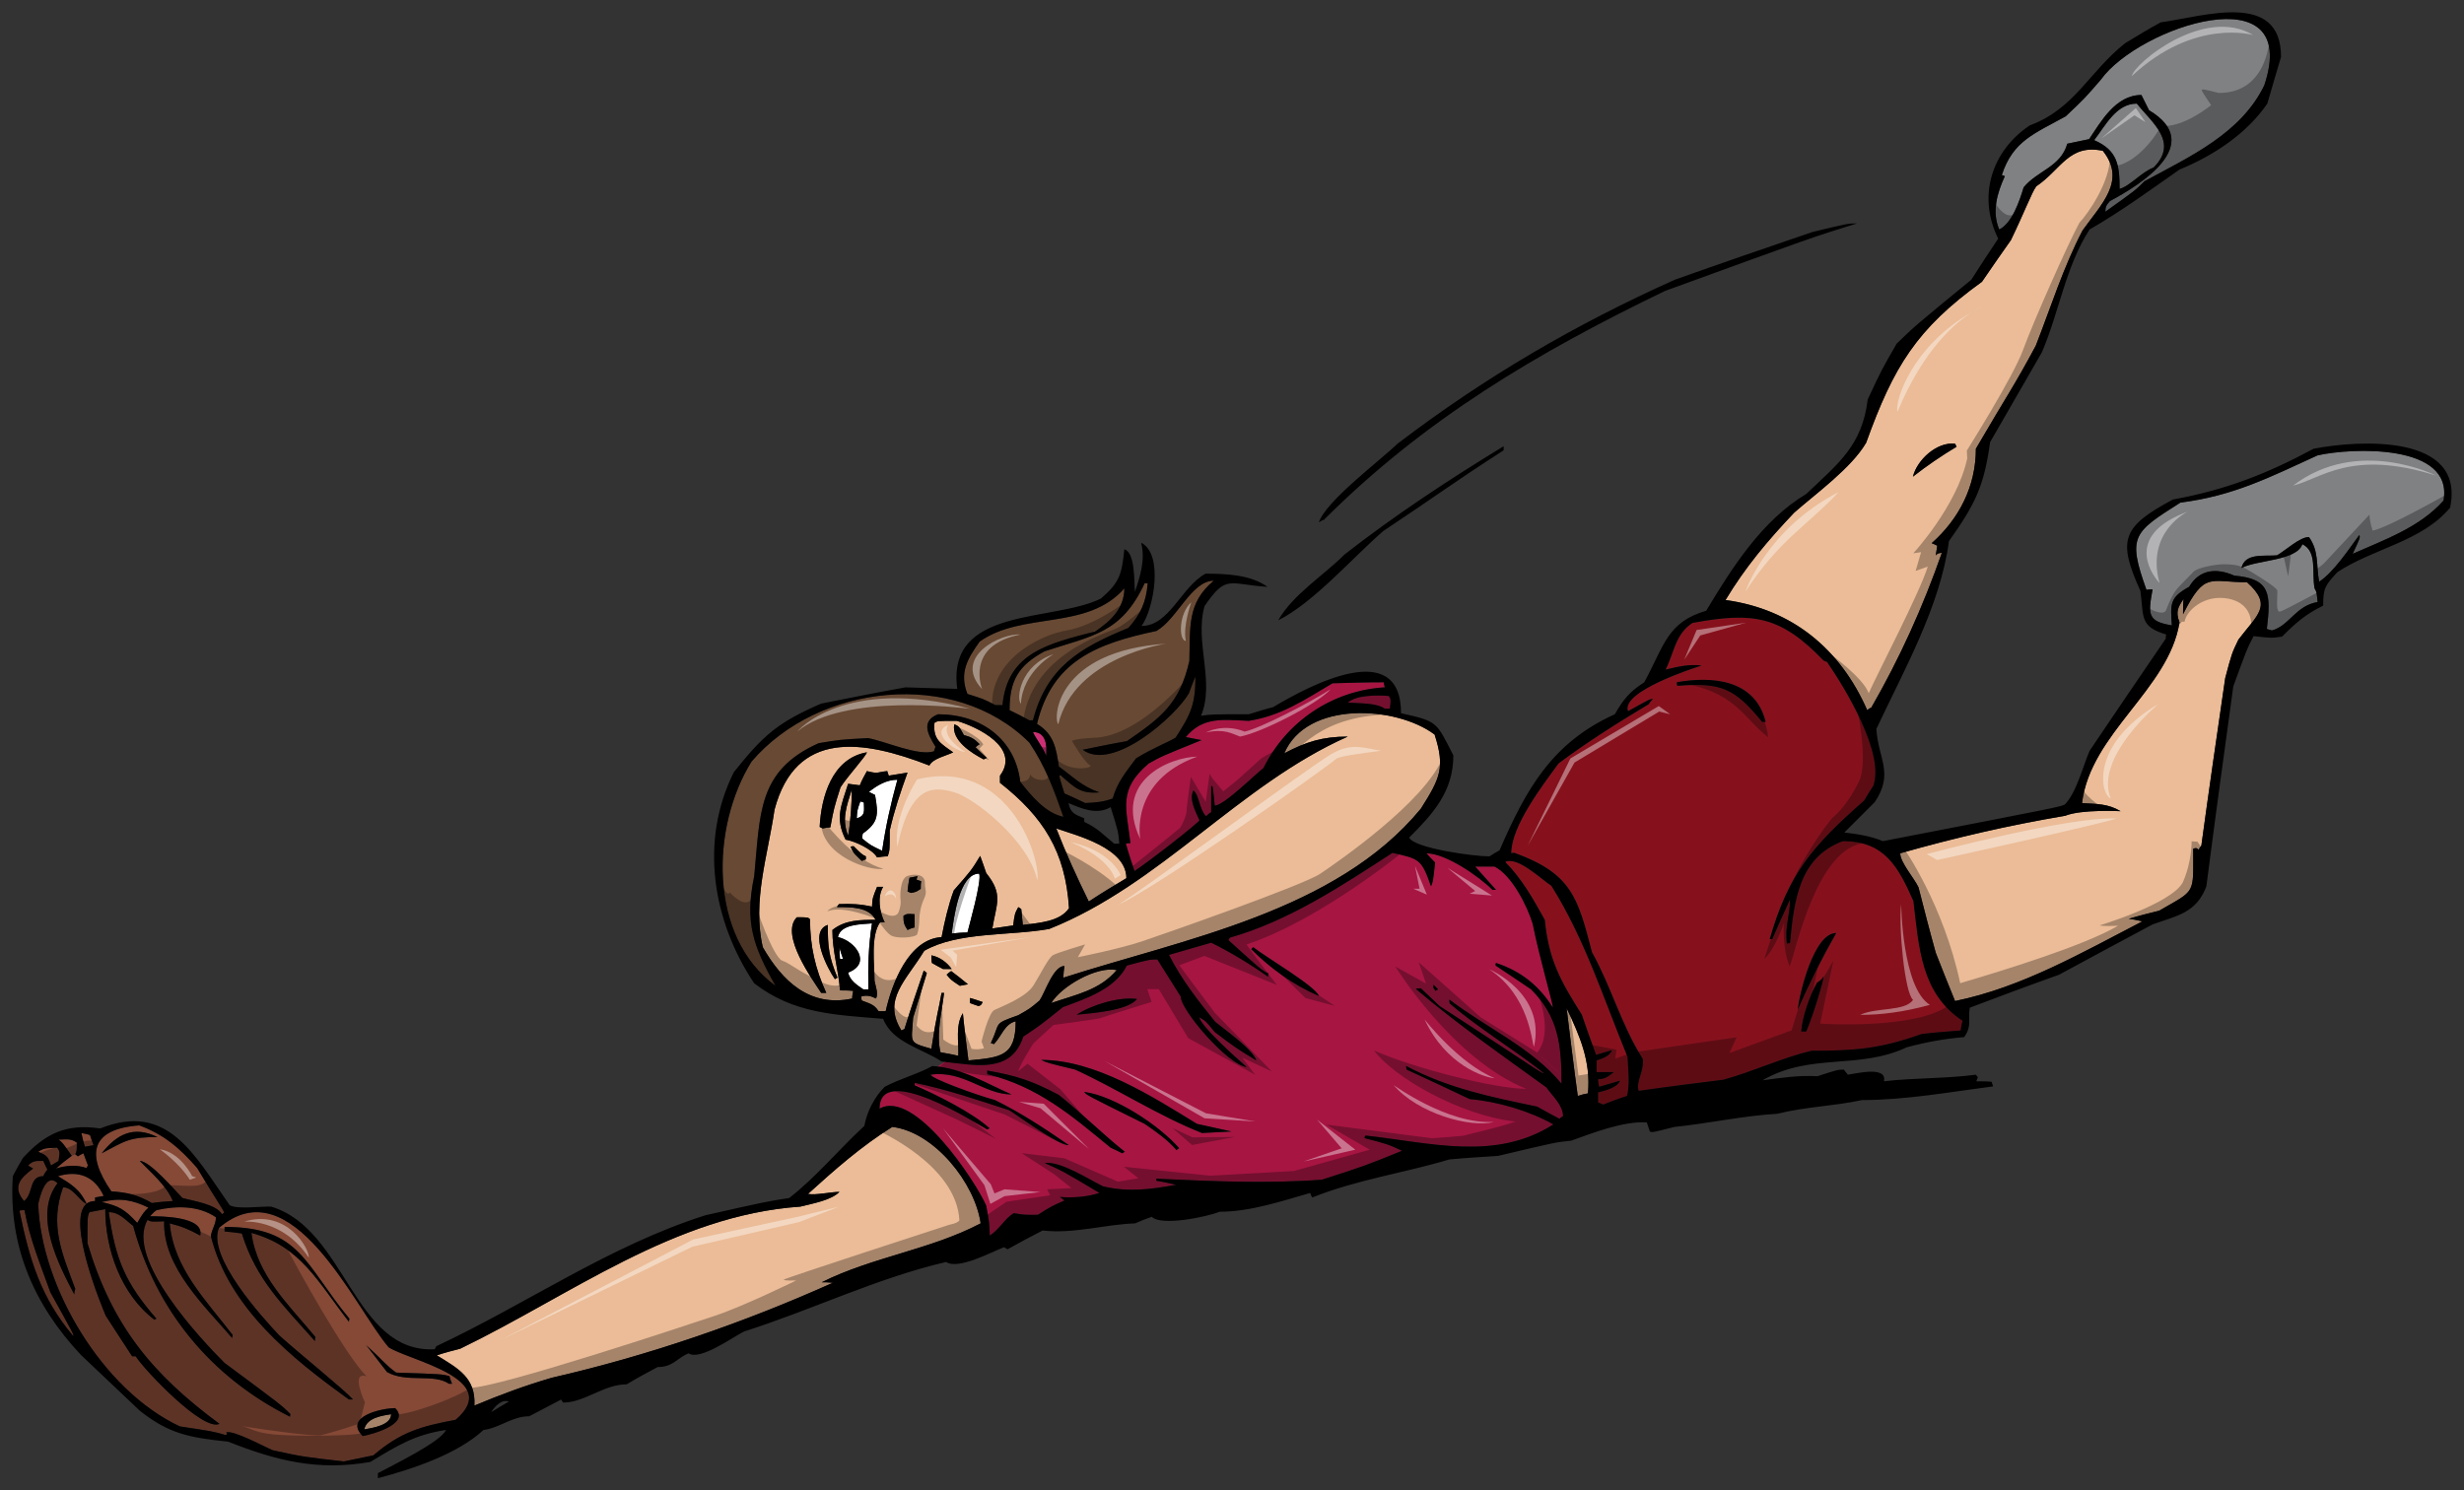 <?xml version="1.0" encoding="utf-8"?>
<!-- Generator: Adobe Illustrator 17.0.0, SVG Export Plug-In . SVG Version: 6.00 Build 0)  -->
<!DOCTYPE svg PUBLIC "-//W3C//DTD SVG 1.1//EN" "http://www.w3.org/Graphics/SVG/1.1/DTD/svg11.dtd">
<svg version="1.1" id="Layer_1" xmlns="http://www.w3.org/2000/svg" xmlns:xlink="http://www.w3.org/1999/xlink" x="0px" y="0px"
	 width="200px" height="121px" viewBox="0 0 200 121" style="enable-background:new 0 0 200 121;" xml:space="preserve">
<rect x="0" y="0" width="200" height="121" fill="#333333" stroke="none"/>
<path id="color7" style="fill:#854936;" d="M31.541,109.368c-2.803-3.296-7.832-14.752-13.766-9.684
	c-0.989,2.308,3.504,7.252,4.904,8.736c1.649,1.484,5.234,4.369,5.977,5.192c-0.124,0-0.247,0-0.331,0
	c-4.656-3.338-9.768-7.458-11.21-13.268c0.083-0.577,0.413-0.949,0.413-1.525c-1.401-0.949-3.173-0.949-4.822-0.577
	c-0.209,0.149-0.379,0.316-0.523,0.494c0.843,0,4.436,0.007,4.067,1.565c-0.906-0.494-1.483-0.742-2.473-0.988
	c0.33,3.667,2.968,6.264,5.111,9.065c-0.04,0.083-0.04,0.166-0.04,0.248c-2.227-2.596-5.647-5.769-5.524-9.478
	c-1.05,0.041-1.072,0.041-1.345-0.115c-1.829,3.153,4.328,9.69,6.249,11.611c4.616,3.42,4.616,3.42,5.358,4.162
	c-0.041,0.043-0.041,0.125-0.041,0.207c-6.43-3.215-10.881-8.654-12.735-15.495c-0.659-0.495-1.113-1.112-1.978-1.112
	c0.535,3.79,1.319,5.727,3.875,8.654c-0.082,0-0.123,0.04-0.166,0.081c-2.72-2.06-3.997-5.727-3.997-8.982
	c-0.453,0.082-0.866,0.165-1.278,0.247c-0.164,0.329-0.164,0.329-0.164,2.513c1.977,6.635,5.193,10.591,10.715,14.67
	c-1.319,0.659-6.059-4.326-6.8-5.481c-0.123,0-0.206,0-0.289,0c-0.741-1.112-1.443-2.225-2.144-3.296
	c-0.222-0.52-3.226-7.673-1.577-9.073c-0.652-0.377-1.106-1.352-1.884-1.352c-1.113,3.09-0.082,5.358,0.989,8.243
	c-0.041,0.122-0.081,0.286-0.081,0.452c-1.237-2.349-3.38-6.428-1.361-9.024c-0.989-0.989-1.483,1.318-1.566,1.69
	c0.248,6.756,5.235,15.122,11.5,18.049c2.72,0.412,2.72,0.412,3.71,0.699c0.164-0.082,0.164-0.082,0.04-0.205
	c0.536-0.248,3.174,1.196,3.792,1.442c2.472,0.535,2.472,0.535,5.77,0.907c0.783-0.165,1.567-0.329,2.391-0.495
	c2.226-1.897,3.833-2.349,6.678-2.885C40.897,111.924,33.148,110.44,31.541,109.368z M28.326,107.308
	c-2.513-3.214-3.915-6.14-7.913-7.211c0.453,3.46,3.051,5.85,5.193,8.447c-0.041,0.082-0.041,0.206-0.041,0.329
	c-2.555-2.884-4.781-4.985-5.934-8.736c-0.496-0.081-0.949-0.124-1.402-0.165c0-0.124,0-0.247,0-0.37
	c6.141,0,6.471,3.008,10.139,7.458C28.326,107.143,28.326,107.226,28.326,107.308z M29.439,116.579
	c-1.567-1.564,1.525-2.265,2.638-2.265C33.395,115.633,29.975,116.496,29.439,116.579z M36.446,112.335
	c-1.278-0.864-3.421-0.043-5.029-0.948c-0.577-0.743-1.153-1.483-1.689-2.184c1.402,1.277,1.567,1.607,2.431,2.225
	c3.71,0.124,3.71,0.124,4.328,0.289c0.041,0.207,0.123,0.411,0.206,0.619C36.61,112.335,36.528,112.335,36.446,112.335z
	 M7.718,97.501c-0.296,0-0.527,0.084-0.706,0.233c-0.454-1.142-1.277-1.637-2.301-2.252c1.649-0.495,2.966,0,3.709,1.607
	c-0.247,0.04-0.494,0.081-0.702,0.122C7.718,97.294,7.718,97.376,7.718,97.501z M4.092,104.917c1.896,3.42,1.896,3.42,1.855,3.545
	c-2.638-3.133-3.544-6.18-4.369-10.178c0.124-0.042,0.247-0.042,0.412-0.042C2.403,100.551,3.309,102.734,4.092,104.917z
	 M8.255,97.582c1.484-0.371,2.514-0.165,3.792,0.453c-0.413,0.413-0.413,0.413-0.907,1.238C10.11,98.16,9.656,97.913,8.255,97.582z
	 M12.334,97.666c0.536-0.083,1.113-0.125,1.691-0.165c-0.496-1.238-1.773-2.309-2.68-3.255c0.824,0,2.843,2.389,3.463,3.008
	c0.865,0.247,2.72,0.495,3.213,1.318c0.042-0.042,0.083-0.082,0.166-0.082c0-0.247-0.371-0.619-2.183-3.667
	c-1.402-1.607-2.68-2.719-4.7-3.462c-3.916,0.289-4.367,2.308-2.267,5.358C10.356,96.8,11.182,97.006,12.334,97.666z M12.788,92.309
	c-2.267,0-2.597,0.288-4.534,1.318C9.49,92.061,10.851,91.36,12.788,92.309z M1.948,97.501c-0.947-1.154-0.33-1.854,0.741-2.638
	c-0.165-0.082-0.287-0.165-0.411-0.247c0.411-0.412,0.659-0.37,1.236-0.37c0.082,0.205,0.206,0.452,0.329,0.699
	c-0.123,0.165-0.247,0.329-0.329,0.537C2.319,95.483,2.731,96.923,1.948,97.501z M4.751,92.514c0.578,0,0.988-0.124,1.484,0.247
	c0,0.659,0,0.659-0.124,0.949c0.041,0.041,0.124,0.082,0.206,0.165c0.123-0.082,0.289-0.165,0.453-0.248
	c0.125,0.33,0.248,0.66,0.371,0.989c-0.04,0.041-0.082,0.123-0.123,0.206c-0.784-0.288-1.69-0.206-2.474,0.041
	c0.412-0.371,0.825-0.7,1.278-1.03C5.08,92.761,5.08,92.761,4.751,92.514z M3.102,93.504c0.536-0.371,0.866-0.289,1.525-0.33
	c0.33,0.33,0.166,0.619,0.124,1.073c-0.206,0.123-0.412,0.246-0.618,0.37C3.927,93.914,3.803,93.792,3.102,93.504z M6.895,93.092
	c-0.125-0.373-0.207-0.743-0.29-1.113c0.206,0.042,0.453,0.082,0.7,0.166c0.082,0.246,0.166,0.534,0.289,0.824
	C7.348,93.008,7.101,93.051,6.895,93.092z"/>
<path id="color6" style="fill:#86111D;" d="M132.106,85.798c0.042,0.99,0.206,2.184-0.042,3.174c-0.658,0.206-1.318,0.453-1.937,0.7
	c-0.165-0.082-0.288-0.123-0.412-0.165c0-0.289,0-0.577,0-0.824c0.536-0.125,1.607-0.412,1.772-0.949
	c-0.576,0.165-1.153,0.33-1.689,0.495c-0.042-0.205-0.083-0.412-0.083-0.618c0.577,0,0.866-0.247,1.278-0.577
	c-0.495,0-0.947,0-1.401,0c0-0.329,0-0.659,0-0.947c0.412-0.125,1.113-0.372,1.236-0.826c-0.453,0.124-0.866,0.248-1.278,0.373
	c-0.412-1.113-0.783-2.185-1.154-3.257c-1.772-2.802-2.678-4.45-3.008-7.705c-0.947-1.69-1.854-3.338-3.215-4.697
	c0.989-0.495,2.926,1.4,3.751,1.936C128.644,76.237,130.169,81.099,132.106,85.798z M159.308,82.872
	c-0.083,0.247-0.123,0.494-0.165,0.782c-1.073,0.083-2.144,0.165-3.173,0.289c-3.34,1.196-5.401,1.36-8.945,1.36
	c-2.39,0.577-4.739,1.69-7.13,2.349c-2.308,0.289-4.616,0.577-6.883,0.906c-0.247-0.742,0.452-1.607,0.329-2.596
	c-1.73-2.718-2.555-5.851-4.121-8.654c-1.154-4.45-1.649-6.386-6.305-8.076c-0.083,0-0.165,0-0.248,0.041
	c0-2.224,2.514-5.48,3.833-7.293c2.307-1.731,4.863-3.338,7.335-4.821c0.084-0.165,0.207-0.288,0.33-0.412
	c-0.246,0-0.246,0-2.019,0.989c-0.619-1.608,5.44-3.544,5.976-3.709c-1.072-0.123-1.854,0.083-2.926,0.33
	c0.701-1.401,0.783-2.885,2.183-3.791c4.946-0.907,7.13-0.577,10.634,3.049c0.082,0.041,0.166,0.082,0.289,0.124
	c1.443,2.102,4.699,7.417,3.751,10.055c-0.248,0.371-0.495,0.782-0.743,1.195c-4.162,3.667-6.141,5.935-7.665,11.249
	c0.04,0,0.124,0,0.204,0c0.454-1.071,0.949-2.142,1.444-3.214c0,1.277-0.453,2.266-0.248,3.586c0.083-0.042,0.166-0.042,0.248-0.042
	c0.33-3.504,0.743-6.964,4.286-8.283c3.38,0,4.494,2.061,5.729,4.862C155.763,76.938,155.927,80.646,159.308,82.872z M143.316,58.6
	c-0.865-3.502-4.45-3.708-7.211-3.214c0,0.082,0,0.165,0.041,0.289c3.586-0.289,4.656,0.206,6.883,2.925
	C143.11,58.6,143.194,58.6,143.316,58.6z M148.015,79.246c-0.124,0.246-0.124,0.246-0.535,0.535
	c-0.577,1.029-1.195,2.76-1.277,3.956c0.123,0,0.247,0,0.412,0C147.231,82.254,148.056,79.492,148.015,79.246z M149.045,75.743
	c-1.814,0-2.967,4.863-3.131,6.223C146.859,79.821,147.891,77.762,149.045,75.743z"/>
<path id="color5" style="fill:#CD2F74;" d="M83.843,59.425c1.072,0,1.153,1.113,1.072,1.937
	C84.708,60.743,83.967,59.795,83.843,59.425z"/>
<path id="color4" style="fill:#EBBC97;" d="M127.161,81.841c1.071,2.266,1.978,4.328,1.73,6.924
	c-0.288,0.041-0.577,0.123-0.824,0.206C127.737,86.581,127.449,84.19,127.161,81.841z M29.563,116.043
	c0.659-0.123,2.183-0.329,2.183-1.236C30.964,114.932,29.769,115.097,29.563,116.043z M79.599,99.313
	c-4.08,2.143-8.78,2.72-12.901,4.781c0.288,0,0.577,0,0.906,0.041c-7.252,3.257-15.043,5.935-22.792,7.706
	c-2.142,0.618-4.245,1.401-6.307,2.266c0.125-2.266-1.317-3.008-3.049-4.079c0.619-0.206,1.237-0.373,1.896-0.537
	c8.945-4.326,17.393-10.837,27.614-11.537c0.949-0.247,2.473-0.496,3.174-1.195c-0.743,0-1.938,0.287-2.556,0.164
	c2.184-1.978,4.328-3.872,6.841-5.439C75.847,91.897,79.144,96.059,79.599,99.313z M115.331,65.647
	c-6.883,8.364-19.288,10.59-29.015,13.722c0-0.33,0.041-0.658,0.083-0.948c-0.907,0-1.567,2.143-2.02,2.803
	c-0.783,0.659-0.783,0.659-1.73,1.195c-2.103,0.742-1.402,0.535-2.226,2.266c0.082,0,0.164,0.042,0.247,0.082
	c0.618-0.618,0.865-1.649,1.772-1.855c0,2.843-1.195,2.926-3.833,3.175c-0.165-1.278-0.33-2.556-0.453-3.833
	c-0.619,0.947-0.33,2.307-0.371,3.461c-0.495-0.124-0.99-0.206-1.443-0.288c-0.371-1.484,0.123-3.337,0.288-4.821
	c-0.082,0-0.165,0-0.206,0c-0.247,1.442-0.371,1.566-0.825,4.533c-1.895-0.535-1.607-0.453-1.483-2.514
	c0.371-1.235,0.742-2.431,1.113-3.626c-0.081-0.082-0.165-0.165-0.247-0.204c-0.536,1.564-1.071,3.131-1.567,4.738
	c-0.082,0.042-0.165,0.082-0.246,0.123c-1.567-2.513,0.371-4.037,1.854-6.469c2.762-1.566,6.925-1.196,10.139-1.772
	c9.026-3.585,15.414-11.704,24.235-15.618c-2.021,0-3.38,0.412-5.153,1.36c1.813-4.285,9.068-3.874,12.2-1.525
	C117.309,62.309,116.897,63.175,115.331,65.647z M77.248,78.668c-0.37-0.535-0.989-0.988-1.648-1.112c0,0.206,0,0.412,0.042,0.618
	c0.288,0.166,0.577,0.33,0.906,0.495C76.754,78.668,77.001,78.668,77.248,78.668z M78.568,79.906
	c-0.454-0.371-0.906-0.744-1.361-1.073c-0.123,0.082-0.247,0.165-0.37,0.29c0.329,0.412,0.329,0.412,1.071,0.906
	C78.114,79.987,78.32,79.946,78.568,79.906z M79.764,81.347c-0.372-0.123-0.702-0.248-1.031-0.329c0,0.123,0,0.247,0,0.411
	c0.206,0.082,0.453,0.165,0.702,0.247C79.639,81.594,79.639,81.594,79.764,81.347z M71.89,82.09c-0.206,0-0.413,0-0.577,0
	c-0.372-0.578-0.743-0.619-1.36-0.866c-0.041-0.125-0.041-0.248-0.041-0.329c0.454-0.125,0.784-0.043,1.194,0.165
	c0.207-0.413-0.04-0.989-0.122-1.442c0-1.32-0.329-3.668,0.453-4.74c0.123,0,0.247,0,0.371,0c-0.412-0.824-0.618-2.06-0.123-2.884
	c-0.165,0-0.33,0-0.494,0c-0.372,0.906-0.372,0.906-0.412,1.608c-0.908-0.207-1.731-0.249-2.68-0.207
	c-0.081,0.082-0.123,0.165-0.165,0.247c1.072,0,2.598-0.04,3.133,1.031c-1.237,0-2.473,0-3.504,0.824
	c0,1.773,0.494,3.215,0.618,4.904c0.33,0,0.702,0,1.072,0.041c-0.041,0.206-0.083,0.412-0.083,0.62
	c-3.461,0.742-5.687-1.442-7.253-4.163c-0.866-3.75,0.413-7.459,0.949-11.168c1.73-6.511,7.17-5.686,12.569-3.584
	c0.289-0.577,1.361-0.783,1.938-1.071c-1.071-0.742-1.648-1.071-1.525-2.39c0.246-0.166,0.246-0.166,1.814-0.166
	c1.689,0.496,5.193,2.185,3.503,4.45c0,0.165,0,0.372,0,0.578c3.503,2.762,5.316,5.563,5.605,10.178
	c-0.741,1.113-2.513,1.196-3.75,1.361c-0.041-0.455-0.082-0.866-0.124-1.278c-0.081-0.083-0.165-0.124-0.246-0.166
	c-0.289,0.535-0.289,0.535-0.412,1.484c-0.578,0.081-1.154,0.165-1.691,0.248c0.331-2.02,0.907-2.761-0.494-4.493
	c-0.165-0.494-0.33-0.948-0.494-1.4c-0.701,1.153-0.701,1.153-2.143,2.802c-0.453,1.236-0.742,2.514-0.989,3.791
	C73.746,76.237,72.385,79.864,71.89,82.09z M79.845,61.65c0.083-0.042,0.165-0.083,0.248-0.124
	c-0.329-0.289-0.619-0.577-0.907-0.866c0.082-0.082,0.206-0.164,0.33-0.247c-0.412-0.411-0.659-0.577-1.278-0.741
	c-0.246-0.413-0.33-0.742-0.782-0.866C77.207,60.125,78.897,61.156,79.845,61.65z M73.828,71.253
	c-0.082,0.369-0.123,0.74-0.166,1.11c0.084,0.043,0.166,0.084,0.29,0.125c0.412-0.082,0.412-0.082,0.783-0.329
	c0-0.207,0-0.413,0.041-0.62c-0.123-0.041-0.247-0.082-0.371-0.123c0-0.124,0.041-0.206,0.082-0.289
	C74.24,71.168,74.034,71.21,73.828,71.253z M67.069,80.606c-0.907-1.978-1.32-3.832-1.32-5.976
	c-0.165-0.165-0.165-0.165-1.071-0.165c-1.402,1.402,1.278,5.07,1.977,6.141C66.78,80.606,66.904,80.606,67.069,80.606z
	 M67.191,75.084c-1.606,0.534,0,3.584,0.578,4.408c0.042-0.041,0.123-0.081,0.206-0.123C67.275,77.638,67.191,76.897,67.191,75.084z
	 M68.223,63.916c0.577-0.907,2.06-2.513,2.143-2.843c-2.845,0.494-3.711,3.627-3.834,6.056c0.083,0.042,0.166,0.084,0.248,0.124
	c0.206-0.04,0.411-0.082,0.618-0.082C67.688,65.606,67.688,65.606,68.223,63.916z M70.283,69.52c-0.33-0.165-0.33-0.165-0.989-0.823
	c-0.082,0-0.165,0-0.247,0.041c0.206,0.578,0.494,0.743,0.906,1.155c0.082-0.043,0.206-0.083,0.33-0.124
	C70.283,69.684,70.283,69.604,70.283,69.52z M72.22,67.418c0.371-1.648,0.866-3.09,1.442-4.697
	c-0.535,0.082-1.029,0.165-1.524,0.247c-0.041-0.122-0.082-0.247-0.123-0.37c-0.824,0.083-0.701,0.247-1.648,0
	c-0.207,0.37-0.413,0.741-0.578,1.153c-0.328-0.042-0.659-0.082-0.948-0.124c-0.577,1.814-1.071,2.803-0.206,4.534
	c0.743,0.123,2.185,0.783,2.556,1.443c0.287-0.042,0.577-0.084,0.865-0.084C72.22,69.026,72.22,69.026,72.22,67.418z M74.24,74.219
	c-0.618-0.043-0.618-0.043-0.907,0.123c0,0.577,0.042,0.7,0.329,1.154c0.166-0.082,0.372-0.165,0.578-0.206
	C74.24,74.919,74.24,74.547,74.24,74.219z M85.327,81.429c2.019-0.699,3.916-1.03,5.316-2.679
	C88.995,78.422,86.151,80.07,85.327,81.429z M182.389,47.269c-3.05,0-3.421-0.907-5.194,2.596c0-0.412,0-0.824,0.042-1.236
	c-0.454,0.66-0.66,1.03-0.329,1.895c-0.867,5.44-7.214,8.984-7.914,14.671c1.196,0.082,2.101,0.04,3.132,0.659
	c0,0-3.174-0.165-4.492,0.371c-4.617,0.782-8.904,1.772-13.395,3.049c0,0.742,1.113,1.98,1.483,2.761
	c0.453,1.773,0.907,3.544,1.402,5.317c0.494,1.277,1.03,2.595,1.565,3.914c5.441-1.112,10.346-3.957,15.209-6.469
	c-0.371-0.082-0.742-0.167-1.113-0.206c0.823-0.248,1.648-0.454,2.474-0.659c3.008-1.732,2.76-1.278,2.76-5.028
	c0.249-0.082,0.249-0.082,0.454,0.084c0.042-0.125,0.123-0.249,0.206-0.331c0.617-4.533,1.277-9.066,1.937-13.598
	c0.537-2.02,0.537-2.02,1.072-3.132C183.254,49.865,184.49,49.164,182.389,47.269z M88.377,73.188
	c0.989-0.659,2.02-1.277,3.05-1.896c0-2.473-4.038-3.461-5.687-4.038C86.522,69.273,87.429,71.253,88.377,73.188z M68.84,67.832
	c0.166-0.783,0.33-2.927,0.29-3.709C68.717,65.441,68.304,66.512,68.84,67.832z M140.06,48.71c1.608-2.678,3.42-4.821,5.565-7.087
	c1.73-1.526,4.657-3.627,5.851-5.687c2.227-6.181,4.08-9.23,9.398-13.063c0.782-1.154,1.566-2.266,2.349-3.379
	c1.153-2.39,1.691-3.873,2.061-4.368c2.019-1.359,2.638-3.461,5.399-2.884c1.937,2.431-0.124,4.327-1.648,6.469
	c-1.566,3.008-2.556,6.182-3.793,9.354c-1.814,3.379-2.225,3.833-4.863,8.365c0,3.05-1.36,5.687-3.586,7.665
	c0.124,0.042,0.288,0.124,0.452,0.207c-0.041,0.247-0.081,0.494-0.122,0.782c0.165-0.164,0.165-0.164,0.494-0.206
	c-1.525,4.368-3.421,8.571-5.727,12.568c-0.126,0.041-0.249,0.124-0.331,0.206C149.375,52.666,145.459,49.453,140.06,48.71z
	 M155.27,38.697c1.153-0.907,2.307-1.689,3.544-2.431c-0.042-0.082-0.083-0.165-0.125-0.247
	C157.206,35.855,155.599,37.338,155.27,38.697z"/>
<path id="color3" style="fill:#684933;" d="M62.947,80.029c-5.481-3.997-5.234-12.939-1.936-18.214
	c5.399-6.304,16.486-7.582,22.544-1.525c1.318,1.978,1.978,3.792,2.761,6.018c-1.443-0.29-2.638-1.733-3.502-2.844
	c-0.413-3.461-3.175-5.481-6.677-5.481c-1.443,0.577-0.783,1.69-0.206,2.637c-0.042,0.124-0.083,0.248-0.124,0.372
	c-1.278,0.412-3.957-0.824-5.358-1.072c-2.268,0.123-2.268,0.123-3.998,0.412c-4.987,2.225-4.741,5.727-5.234,10.796
	C60.433,74.877,61.133,76.813,62.947,80.029z M84.173,58.765c1.36,0.824,1.566,1.978,1.772,3.461
	c1.194,0.866,1.855,1.607,3.298,2.101c-1.568,0.125-1.979-0.37-3.174-1.401c-0.123,0.041-0.123,0.041,0.33,1.483
	c0.536,0.247,1.112,0.494,1.689,0.784c0.785-0.041,1.485-0.082,2.227-0.372c0.371-1.318,1.071-2.141,1.896-3.255
	c1.318-0.824,2.802-1.4,3.214-1.689c1.237-1.896,1.608-2.72,1.608-4.945c-0.207,0.453-0.371,0.907-0.536,1.36
	c-1.072,1.854-6.182,6.388-8.615,4.574c1.196-0.248,2.391-0.495,3.586-0.7c2.763-1.896,4.287-3.051,5.07-6.511
	c0.081-2.72-0.206-4.697,1.977-6.511c-1.812,0-2.967,3.132-4.656,4.08C88.995,52.254,85.409,53.656,84.173,58.765z M84.792,52.873
	c-2.143,1.153-2.843,2.389-2.843,4.779c0.535,0.248,1.071,0.536,1.606,0.824c0.082,0,0.165,0,0.289,0
	c1.113-4.286,3.792-5.892,7.748-7.5c0.99-1.112,1.443-2.101,1.567-3.626c-0.082,0-0.165,0-0.247,0
	C91.014,51.431,88.665,51.596,84.792,52.873z M80.793,57.241c0.165,0,0.371,0,0.577,0c0.412-4.286,3.751-4.987,7.502-5.975
	c1.277-0.824,2.39-1.896,2.39-3.503c-3.008,3.461-8.284,1.854-11.746,4.326c-1.03,1.443-1.649,2.555-0.989,4.244
	C79.845,56.746,79.845,56.746,80.793,57.241z"/>
<path id="color2" style="fill:#808183;" d="M198.339,40.635c-1.937,2.184-4.78,3.172-7.377,4.326
	c0.618-1.319,0.618-1.319,0.537-1.525c-0.784,1.072-2.104,3.049-3.258,3.791c-0.248-1.36,0-2.473-0.823-3.625
	c-0.701-0.042-1.939,1.111-2.598,1.482c-1.113,0.083-2.596-0.206-2.886,1.031c1.197-0.659,4.494-0.577,4.947-1.937
	c1.237,0.618,0.742,2.267,0.99,3.585c0.165,0.288,0.165,0.288,0.248,1.112c-1.773,0.288-2.309,1.937-3.71,2.307
	c-0.167-0.041-0.29-0.082-0.413-0.123c0.329-2.803,0.329-4.08-2.638-4.327c-1.483-0.659-2.844-0.495-3.669,0.907
	c-1.566,0.865-1.526,1.36-1.401,3.132c-1.979-0.33-1.937-0.866-1.566-2.926c-0.165,0-0.33,0-0.495,0.041
	c-1.567-4.368-1.072-4.656,2.761-7.087c4.288-0.535,7.253-2.061,11.13-3.832C190.837,36.349,199.163,35.977,198.339,40.635z
	 M164.255,15.209c1.111-1.359,3.008-1.648,3.545-3.544c0.575-0.123,1.152-0.247,1.771-0.37c0.948-1.401,2.144-3.585,4.245-3.585
	c0.206,0.412,0.412,0.824,0.618,1.236c4.617,2.762-0.7,6.058-3.174,7.376c-0.288,0.33-0.371,0.453-0.371,0.865
	c2.432-1.731,2.432-1.731,3.175-2.473c3.709-2.019,7.83-3.873,9.726-7.787c3.049-9.148-10.182-4.781-13.271-0.454
	c-1.319,1.524-1.319,1.524-2.844,2.966c-2.515,1.401-4.287,1.978-5.193,4.78c0.083,0,0.165,0.042,0.248,0.083
	c-0.619,1.36-1.073,2.884-0.454,4.326C163.306,18.135,163.925,16.321,164.255,15.209z M173.444,8.41
	c-1.69,0-2.555,1.813-3.462,2.967c1.897,0.823,2.062,2.019,2.062,3.956c0.824-0.207,1.772-1.361,2.761-1.731
	C176.866,11.542,174.681,9.976,173.444,8.41z"/>
<path id="color1" style="fill:#A71543;" d="M97.032,82.5c-0.123-0.246-0.248-0.452-0.371-0.659c0.164,0.165,0.371,0.331,0.577,0.536
	C97.156,82.419,97.073,82.459,97.032,82.5z M96.248,59.837c0.413,0.082,0.825,0.165,1.278,0.247
	c-3.257,1.319-3.257,1.319-4.287,1.896c-2.514,2.143-1.814,3.584-1.484,6.469c-0.124,0-0.247,0-0.371,0.042
	c0.206,0.742,0.453,1.484,0.702,2.225c1.359-0.906,4.987-3.749,5.275-4.121c-0.33-0.741-0.865-1.69-0.494-2.43
	c0.494,0.411,0.452,1.524,1.03,2.101c0.123-0.123,0.247-0.247,0.413-0.329c0-0.701,0-1.4,0-2.102
	c0.122-0.082,0.122-0.082,0.288,1.565c0.742,0,3.256-2.513,3.956-3.049c1.897-3.833,5.648-6.304,9.85-6.552
	c-0.04-0.165-0.082-0.288-0.082-0.411c-1.4,0-2.802,0.041-4.163,0.082c-2.307,1.359-4.163,2.637-6.8,3.049
	C99.299,58.436,97.65,58.147,96.248,59.837z M112.736,56.499c0.165,0.289,0.165,0.289,0.081,1.031c-0.166,0-0.289,0-0.413,0
	c-0.741-0.494-2.102-0.412-3.007-0.494C110.138,56.417,111.746,56.417,112.736,56.499z M126.583,90.826
	c0.083-0.084,0.164-0.166,0.288-0.207c0-0.906-0.866-1.648-1.359-2.349c-3.586-2.595-7.253-5.151-10.592-7.995
	c0.124-0.041,0.247-0.041,0.411-0.041c0.496,0.453,0.99,0.948,1.526,1.441c7.13,4.615,8.449,5.604,8.449,5.439
	c-2.432-1.935-5.275-3.626-7.624-5.644c-0.043-0.124-0.043-0.247-0.043-0.33c2.968,2.267,6.759,3.956,9.108,6.841
	c0-3.132-0.246-5.44-2.471-7.665c-0.99-0.66-1.938-1.32-2.886-1.936c0-0.083,0-0.165,0.042-0.207
	c2.019,0.659,3.502,1.855,4.615,3.628c0-0.372-1.07-3.957-1.649-6.841c-0.452-1.442-1.689-3.915-3.091-4.615h-1.567
	c0.536,0.618,1.113,1.236,1.692,1.894h-0.289c-1.112-1.111-3.791-2.966-5.358-2.966c0.206,0.247,0.453,0.496,0.701,0.742
	c-0.166,1.525-0.166,1.525-0.33,1.937c-0.783-2.225-0.948-2.225-3.133-2.719c-4.121,2.679-8.407,5.522-13.188,6.882
	c-0.041,0.041-0.083,0.123-0.124,0.205c2.637,2.391,2.637,2.391,3.256,2.719c-0.042,0.083-0.042,0.165-0.042,0.248
	c-1.4-0.989-3.09-2.019-4.615-2.761c-1.155,0.329-2.308,0.659-3.422,0.989c0.989,1.977,2.35,3.709,3.751,5.439
	c0.7,0.577,3.05,2.226,3.337,3.133c-1.69-1.031-1.69-1.031-3.379-2.309c-0.701-0.865-0.701-0.865-1.236-1.195
	c0,0.618,3.008,3.338,3.832,4.037c-1.525-0.165-5.358-4.615-5.358-5.725c-0.659-1.031-1.277-2.02-1.896-3.008
	c-0.618,0-0.618,0-2.473,0.494c-0.947,1.895-3.297,2.679-5.193,3.378c-1.854,1.485-1.854,1.485-3.214,2.391
	c-0.958,2.95-3.728,2.352-6.371,2.049l-0.6,0.39c2.227,0.263,3.964,1.364,6.023,2.258c-2.227,0-3.916-1.978-6.554-1.607
	c-0.081,0.289,3.792,1.689,5.194,2.059c2.184,1.074,4.039,2.309,6.016,3.669c-0.906,0-4.162-2.431-4.863-2.844
	c-2.514-0.825-5.069-1.689-7.665-2.226v0.206c1.814,0.783,4.698,2.226,6.1,3.504c-0.082,0-0.165,0.041-0.206,0.082
	c-0.7-0.371-8.738-5.564-8.738-1.69c2.844-1.607,7.789,5.894,8.655,7.871c0.248,1.36,0.248,1.36,0.29,2.431
	c0.783-0.494,1.236-1.4,1.937-1.812c0.536,0.041,0.495,0.165,1.979,0.124c1.03-0.659,1.03-0.659,2.142-1.155
	c-0.124-0.123-0.247-0.204-0.371-0.288c1.072,0.083,2.226,0,3.215-0.329c-2.968-1.773-2.968-1.773-4.451-2.432
	c1.318-0.164,3.626,1.359,4.74,1.896c2.06,0.495,3.874,0.248,5.934-0.124c-0.536-0.123-1.071-0.247-1.606-0.33v-0.165
	c4.491,0.207,8.943,0.412,13.435,0.082c3.463-1.112,3.463-1.112,6.513-2.349c-1.155-0.535-1.155-0.535-3.05-1.03
	c0-0.081,0.042-0.165,0.081-0.205c5.276,0.576,10.552,2.102,15.251-0.907c-1.978-1.113-4.534-1.854-6.801-2.06
	c-1.73-0.825-3.421-1.607-5.111-2.39c-0.04-0.123-0.04-0.207-0.04-0.288c3.42,1.814,6.881,2.514,10.632,3.296
	C125.347,90.165,125.965,90.495,126.583,90.826z M116.361,79.946c0.125,0.124,0.248,0.247,0.371,0.371
	c-0.081,0.041-0.165,0.082-0.206,0.123C116.321,80.193,116.321,80.193,116.361,79.946z M92.292,81.099
	c-0.742,0.949-3.669,1.155-4.904,1.278C88.582,81.594,90.809,80.895,92.292,81.099z M91.097,93.627
	c-0.329-0.165-0.659-0.329-0.947-0.453c-3.255-2.679-5.893-4.945-10.015-5.975v-0.287c2.39,0.411,3.709,0.864,5.811,1.977
	c1.814,1.442,3.544,3.174,5.358,4.616C91.22,93.544,91.138,93.585,91.097,93.627z M95.507,93.38
	c-0.702-0.825-1.69-1.525-2.597-2.144c-4.739-2.349-4.739-2.349-4.904-2.595c2.473,0.33,6.099,2.719,7.707,4.574
	C95.631,93.256,95.548,93.298,95.507,93.38z M97.568,91.979c-3.463-1.36-6.883-3.586-10.304-5.151
	c-2.227-0.536-2.227-0.536-2.762-0.783c4.411,0,9.026,2.967,12.654,5.192c0.907,0.207,1.855,0.412,2.803,0.619
	C99.133,91.897,98.35,91.937,97.568,91.979z M101.565,77.062c0.043-0.084,0.082-0.124,0.167-0.166
	c0.906,0.742,5.068,3.174,5.317,3.956C105.027,79.987,103.132,78.628,101.565,77.062z M96.661,81.841
	c0.122,0.207,0.247,0.413,0.371,0.659c0.041-0.041,0.123-0.081,0.206-0.123C97.032,82.172,96.825,82.005,96.661,81.841z"/>
<path id="fill" style="fill:#FFFFFF;" d="M78.527,75.701c-0.454,0-0.865,0.042-1.279,0.083c0.165-1.155,0.578-4.862,2.226-4.862
	C79.721,71.457,78.609,75.331,78.527,75.701z M68.017,76.073c1.443,0.329,2.761,2.143,0.822,2.885
	c0.166,0.659,0.701,0.988,1.237,1.359c0.124,0,0.248,0,0.412,0c-0.04-1.855,0-3.543,0.29-5.357
	C69.912,75.042,68.223,75.002,68.017,76.073z M71.025,64.535c0.288,1.607,0.288,2.224-0.99,3.131c-0.04,0.123-0.04,0.247-0.04,0.411
	c0.659,0.536,0.659,0.536,1.606,0.99c0.289-1.978,0.702-3.833,1.238-5.769c-0.866,0-1.649,0.453-2.308,0.988
	C70.696,64.371,70.861,64.453,71.025,64.535z M68.181,77.844c-0.04-0.329-0.04-0.619-0.04-0.906
	c0.082,0.288,0.164,0.577,0.288,0.906C68.347,77.844,68.263,77.844,68.181,77.844z M70.118,65.153
	c-0.122-0.041-0.206-0.084-0.289-0.084c-0.247,0.702-0.247,0.702-0.288,1.361C70.283,66.224,70.118,65.771,70.118,65.153z"/>
<path id="outline" d="M187.787,36.431c-3.832,2.061-7.129,3.338-11.416,4.121c-4.162,2.226-4.492,3.296-2.638,7.418
	c0.289,2.143-0.082,2.883,2.101,3.543c-0.041,0.083-0.041,0.206-0.041,0.33c-2.061,3.009-4.121,6.058-6.182,9.107
	c-0.537,1.236-1.073,3.421-2.02,4.368c-0.494,0.206-0.494,0.206-14.755,2.967c-0.99-0.412-2.062-0.576-3.132-0.701
	c0.825-0.824,1.648-1.648,2.472-2.472c1.567-2.349,0.289-3.461,0.124-5.934c2.225-4.739,5.193-9.973,5.894-15.248
	c2.102-2.966,2.844-4.408,3.339-8.035c1.401-2.431,2.801-4.862,4.203-7.294c1.401-3.255,1.938-7.005,3.875-9.973
	c2.514-1.442,4.946-3.214,7.295-4.862c2.719-1.113,5.44-2.885,7.13-5.357c0.372-1.277,0.742-2.555,1.113-3.791
	c0-5.398-6.224-3.296-9.768-2.802c-0.989,0.536-1.938,1.112-2.885,1.69c-2.926,2.308-4.08,5.315-7.748,6.676
	c-3.133,2.101-4.245,5.81-2.555,9.189c-0.743,1.112-1.483,2.226-2.186,3.338c-4.573,3.749-4.573,3.749-6.059,5.192
	c-1.235,2.143-1.235,2.143-2.349,4.533c-0.452,3.75-2.391,5.192-4.986,7.664c-3.587,2.143-6.019,5.976-8.12,9.478
	c-3.174,0.947-3.379,2.761-5.029,5.811c-1.153,0.741-1.689,1.36-2.39,2.596c-5.111,2.307-7.213,6.099-9.356,11.044
	c-0.288,0.165-0.577,0.329-0.824,0.494c-1.278,0-6.1-0.658-6.513-1.523c1.938-1.937,3.587-3.75,3.587-6.677
	c-1.402-2.719-1.238-2.76-4.246-3.419c0-6.223-7.418-2.267-10.386-0.495c-0.659,0.165-1.319,0.371-1.978,0.577
	c-3.009,0-3.009,0-3.875,0.124c1.155-2.719-0.537-6.016,0.288-8.901c1.772-2.596,1.937-1.771,5.111-1.565
	c-1.359-0.989-3.38-1.072-5.028-1.072c-1.979,1.072-2.926,4.245-5.193,4.245c0.989-1.36,1.813-5.851-0.041-6.758
	c0.371,1.36-0.082,2.72-0.495,3.997c-0.081-0.783,0.041-3.214-0.865-3.461c-0.206,2.019-0.371,2.678-1.896,3.997
	c-3.915,1.936-12.57,0.617-11.664,7.334c-1.401-0.041-2.803-0.082-4.203-0.124c-2.308,0.413-4.575,0.866-6.843,1.319
	c-3.503,1.525-4.656,2.514-7.088,5.564c-2.802,5.603-1.731,12.073,1.649,17.14c3.214,2.474,6.511,2.556,10.468,2.886
	c0.741,1.937,3.214,2.431,4.74,3.462c2.72,0.286,5.646,1.029,6.636-2.019c1.361-0.906,1.361-0.906,3.214-2.391
	c1.896-0.699,4.246-1.483,5.193-3.378c1.855-0.494,1.855-0.494,2.473-0.494c0.619,0.988,1.237,1.977,1.896,3.008
	c0,1.11,3.833,5.561,5.358,5.725c-0.824-0.699-3.832-3.419-3.832-4.037c0.535,0.329,0.535,0.329,1.236,1.195
	c1.69,1.278,1.69,1.278,3.379,2.309c-0.288-0.907-2.637-2.556-3.337-3.133c-1.402-1.73-2.763-3.462-3.751-5.439
	c1.114-0.33,2.267-0.66,3.422-0.989c1.524,0.743,3.215,1.772,4.615,2.761c0-0.083,0-0.165,0.042-0.248
	c-0.619-0.328-0.619-0.328-3.256-2.719c0.041-0.082,0.083-0.165,0.124-0.205c4.781-1.36,9.067-4.204,13.188-6.882
	c2.186,0.495,2.35,0.495,3.133,2.719c0.165-0.412,0.165-0.412,0.33-1.937c-0.248-0.246-0.495-0.495-0.701-0.742
	c1.567,0,4.246,1.855,5.358,2.966c0.083,0,0.165,0,0.289,0c-0.579-0.657-1.155-1.276-1.692-1.894c0.497,0,1.031,0,1.567,0
	c1.402,0.7,2.639,3.172,3.091,4.615c0.579,2.884,1.649,6.469,1.649,6.841c-1.113-1.773-2.596-2.968-4.615-3.628
	c-0.042,0.043-0.042,0.124-0.042,0.207c0.948,0.617,1.896,1.276,2.886,1.936c2.225,2.225,2.471,4.533,2.471,7.665
	c-2.349-2.885-6.14-4.573-9.108-6.841c0,0.083,0,0.206,0.043,0.33c2.349,2.019,5.192,3.709,7.624,5.644
	c0,0.165-1.319-0.824-8.449-5.439c-0.536-0.494-1.03-0.988-1.526-1.441c-0.165,0-0.288,0-0.411,0.041
	c3.339,2.843,7.007,5.399,10.592,7.995c0.494,0.701,1.359,1.442,1.359,2.349c-0.124,0.041-0.204,0.123-0.288,0.207
	c-0.619-0.331-1.237-0.661-1.815-0.99c-3.751-0.782-7.212-1.482-10.632-3.296c0,0.081,0,0.166,0.04,0.288
	c1.69,0.783,3.38,1.565,5.111,2.39c2.268,0.206,4.823,0.947,6.801,2.06c-4.698,3.009-9.974,1.483-15.251,0.907
	c-0.04,0.041-0.081,0.124-0.081,0.205c1.895,0.495,1.895,0.495,3.05,1.03c-3.05,1.236-3.05,1.236-6.513,2.349
	c-4.492,0.33-8.944,0.125-13.435-0.082c0,0.043,0,0.082,0,0.165c0.535,0.083,1.071,0.207,1.606,0.33
	c-2.061,0.372-3.875,0.619-5.934,0.124c-1.114-0.536-3.422-2.059-4.74-1.896c1.483,0.659,1.483,0.659,4.451,2.432
	c-0.99,0.329-2.143,0.412-3.215,0.329c0.123,0.083,0.247,0.165,0.371,0.288c-1.113,0.496-1.113,0.496-2.142,1.155
	c-1.484,0.041-1.443-0.083-1.979-0.124c-0.701,0.412-1.154,1.319-1.937,1.812c-0.041-1.071-0.041-1.071-0.29-2.431
	c-0.865-1.977-5.811-9.478-8.655-7.871c0-3.873,8.038,1.32,8.738,1.69c0.041-0.042,0.124-0.082,0.206-0.082
	c-1.402-1.278-4.287-2.72-6.1-3.504c0-0.081,0-0.165,0-0.206c2.596,0.536,5.152,1.401,7.665,2.226
	c0.702,0.413,3.957,2.844,4.863,2.844c-1.977-1.36-3.832-2.596-6.016-3.669c-1.402-0.37-5.275-1.771-5.194-2.059
	c2.639-0.371,4.328,1.607,6.554,1.607c-2.185-0.949-3.999-2.142-6.43-2.308c-1.196,0.659-2.638,1.03-3.875,1.689
	c-0.824,0.825-1.442,2.02-1.649,3.173c-2.061,1.897-3.915,4.162-6.099,5.853c-1.855,0.286-1.855,0.286-6.801,1.4
	c-7.789,2.473-14.466,7.17-21.844,10.632c-0.043,0.082-0.082,0.165-0.125,0.247c-6.595,0.33-7.171-9.725-13.27-11.579
	c-0.784-0.042-2.802,0.247-3.379-0.123c-2.886-4.121-5.029-8.407-10.51-6.223c-2.761-0.412-4.451,0.412-6.265,2.39
	c-0.288,0.494-0.577,0.989-0.824,1.484c-0.371,5.686,1.73,10.465,5.524,14.504c1.565,1.484,3.173,3.008,4.78,4.533
	c2.39,1.895,4.039,2.184,7.172,2.514c3.956,1.565,7.295,2.388,11.541,1.648c2.183-1.319,3.625-2.226,6.14-2.596
	c-0.372,0.949-4.453,2.926-5.524,3.504c0,0.123,0,0.247,0,0.411c2.803-0.743,6.429-1.937,8.573-3.915
	c1.319-0.165,2.308-1.112,3.708-1.112c0.866-0.453,1.731-0.907,2.597-1.36c0.041,0.083,0.082,0.166,0.165,0.248
	c1.73,0,3.297-1.483,5.152-1.483c0.824-0.496,1.649-0.949,2.514-1.402c1.278,0,1.567-0.742,2.514-1.112
	c0.908,0.618,3.587-1.319,4.493-1.772c5.565-1.773,10.756-4.327,16.404-5.645c0.99,0.659,3.71-0.825,4.698-1.196
	c0.083,0.041,0.165,0.082,0.289,0.165c0.947-0.536,1.896-1.031,2.845-1.525c2.554,0.29,5.027-0.495,7.5-0.577
	c0.454-0.205,0.907-0.371,1.361-0.535c0.781,0.782,4.491,0,5.523-0.412c2.472,0,5.028-0.865,7.336-1.524
	c0.04,0.123,0.082,0.248,0.165,0.37c3.585-1.442,7.419-1.978,11.128-3.09c1.319-0.123,2.638-0.207,3.957-0.289
	c4.699-1.113,4.699-1.113,5.935-1.235c1.731-0.619,4.245-1.607,6.14-1.485c0.084,0.248,0.165,0.496,0.249,0.743
	c0.206,0.082,0.206,0.082,1.978-0.371c2.802-0.289,5.564-0.907,8.366-1.072c2.308-0.577,4.575-0.617,6.884-1.113
	c3.543,0,7.129-0.658,10.632-1.11c-0.04-0.125-0.081-0.249-0.123-0.373c-0.413-0.041-0.824-0.041-1.237-0.041
	c0.042-0.124,0.083-0.247,0.124-0.329c-0.082-0.082-0.124-0.166-0.165-0.206c-2.474,0.329-4.988,0.247-7.461,0.535
	c0.29-1.277-2.308-0.618-2.925-0.535c-0.124-0.165-0.248-0.29-0.33-0.412c-0.494,0-0.494,0-2.144,0.536
	c-1.565-0.083-2.885,0.123-4.45,0.33c3.916-2.267,7.748-0.825,11.705-2.679c1.525-0.412,3.091-0.701,4.658-0.825
	c0.657-0.947,0.287-1.359,0.452-2.389c2.391-0.906,4.822-1.814,7.253-2.679c2.516-1.36,5.028-2.72,7.585-4.081
	c1.937-0.7,3.545-0.906,4.367-3.09c0.702-5.439,1.443-10.838,2.186-16.235c1.113-3.05,1.113-3.05,1.647-4.08
	c1.444,0.165,1.444,0.165,2.308,0.041c1.114-1.112,1.897-1.813,3.339-2.514c0-1.442,0.166-1.648,1.155-2.719
	c2.925-1.937,6.841-2.472,9.148-5.234C200.151,35.154,191.373,35.73,187.787,36.431z M112.817,57.529c-0.166,0-0.289,0-0.413,0
	c-0.741-0.494-2.102-0.412-3.007-0.494c0.741-0.618,2.349-0.618,3.339-0.536C112.901,56.788,112.901,56.788,112.817,57.529z
	 M101.36,58.518c2.637-0.411,4.492-1.689,6.8-3.049c1.361-0.041,2.763-0.082,4.163-0.082c0,0.124,0.043,0.247,0.082,0.411
	c-4.202,0.248-7.954,2.719-9.85,6.552c-0.7,0.536-3.214,3.049-3.956,3.049c-0.165-1.648-0.165-1.648-0.288-1.565
	c0,0.701,0,1.4,0,2.102c-0.166,0.082-0.29,0.206-0.413,0.329c-0.578-0.577-0.535-1.69-1.03-2.101
	c-0.371,0.741,0.165,1.689,0.494,2.43c-0.289,0.372-3.916,3.215-5.275,4.121c-0.248-0.741-0.496-1.483-0.702-2.225
	c0.123-0.042,0.247-0.042,0.371-0.042c-0.33-2.885-1.03-4.326,1.484-6.469c1.03-0.577,1.03-0.577,4.287-1.896
	c-0.453-0.082-0.865-0.165-1.278-0.247C97.65,58.147,99.299,58.436,101.36,58.518z M86.729,65.194
	c1.071,0.453,2.308,0.988,3.421,0.33c0.618,1.977,0.618,1.977,0.701,2.967c-0.165,0-0.289,0-0.412,0
	c-0.948-0.783-1.319-1.237-2.432-1.772c0-0.124,0-0.206,0-0.288C87.181,66.1,86.894,65.977,86.729,65.194z M91.426,71.292
	c-1.03,0.619-2.061,1.236-3.05,1.896c-0.947-1.935-1.855-3.915-2.638-5.934C87.388,67.832,91.426,68.82,91.426,71.292z
	 M93.859,51.225c1.689-0.948,2.844-4.08,4.656-4.08c-2.183,1.813-1.896,3.791-1.977,6.511c-0.784,3.461-2.308,4.615-5.07,6.511
	c-1.195,0.205-2.39,0.452-3.586,0.7c2.433,1.814,7.543-2.72,8.615-4.574c0.165-0.453,0.329-0.906,0.536-1.36
	c0,2.225-0.371,3.049-1.608,4.945c-0.412,0.289-1.896,0.865-3.214,1.689c-0.825,1.113-1.525,1.937-1.896,3.255
	c-0.742,0.289-1.442,0.331-2.227,0.372c-0.577-0.29-1.152-0.536-1.689-0.784c-0.453-1.442-0.453-1.442-0.33-1.483
	c1.195,1.031,1.606,1.526,3.174,1.401c-1.443-0.494-2.103-1.236-3.298-2.101c-0.206-1.484-0.412-2.638-1.772-3.461
	C85.409,53.656,88.995,52.254,93.859,51.225z M84.915,61.361c-0.207-0.618-0.948-1.566-1.072-1.937
	C84.915,59.425,84.996,60.538,84.915,61.361z M92.91,47.351c0.083,0,0.165,0,0.247,0c-0.123,1.525-0.577,2.514-1.567,3.626
	c-3.955,1.608-6.635,3.214-7.748,7.5c-0.124,0-0.206,0-0.289,0c-0.535-0.288-1.071-0.577-1.606-0.824c0-2.39,0.7-3.626,2.843-4.779
	C88.665,51.596,91.014,51.431,92.91,47.351z M79.515,52.09c3.463-2.473,8.738-0.865,11.746-4.326c0,1.607-1.113,2.678-2.39,3.503
	c-3.751,0.988-7.09,1.689-7.502,5.975c-0.206,0-0.412,0-0.577,0c-0.948-0.495-0.948-0.495-2.267-0.907
	C77.866,54.645,78.485,53.533,79.515,52.09z M61.011,61.815c5.399-6.304,16.486-7.582,22.544-1.525
	c1.318,1.978,1.978,3.792,2.761,6.018c-1.443-0.29-2.638-1.733-3.502-2.844c-0.413-3.461-3.175-5.481-6.677-5.481
	c-1.443,0.577-0.783,1.69-0.206,2.637c-0.042,0.124-0.083,0.248-0.124,0.372c-1.278,0.412-3.957-0.824-5.358-1.072
	c-2.268,0.123-2.268,0.123-3.998,0.412c-4.987,2.225-4.741,5.727-5.234,10.796c-0.784,3.75-0.083,5.686,1.73,8.901
	C57.465,76.031,57.713,67.089,61.011,61.815z M68.017,76.073c0.206-1.071,1.895-1.031,2.761-1.112
	c-0.29,1.813-0.33,3.502-0.29,5.357c-0.164,0-0.288,0-0.412,0c-0.536-0.371-1.071-0.7-1.237-1.359
	C70.778,78.216,69.46,76.402,68.017,76.073z M68.428,77.844c-0.082,0-0.165,0-0.247,0c-0.04-0.329-0.04-0.619-0.04-0.906
	C68.223,77.226,68.304,77.515,68.428,77.844z M71.89,82.09c-0.206,0-0.413,0-0.577,0c-0.372-0.578-0.743-0.619-1.36-0.866
	c-0.041-0.125-0.041-0.248-0.041-0.329c0.454-0.125,0.784-0.043,1.194,0.165c0.207-0.413-0.04-0.989-0.122-1.442
	c0-1.32-0.329-3.668,0.453-4.74c0.123,0,0.247,0,0.371,0c-0.412-0.824-0.618-2.06-0.123-2.884c-0.165,0-0.33,0-0.494,0
	c-0.372,0.906-0.372,0.906-0.412,1.608c-0.908-0.207-1.731-0.249-2.68-0.207c-0.081,0.082-0.123,0.165-0.165,0.247
	c1.072,0,2.598-0.04,3.133,1.031c-1.237,0-2.473,0-3.504,0.824c0,1.773,0.494,3.215,0.618,4.904c0.33,0,0.702,0,1.072,0.041
	c-0.041,0.206-0.083,0.412-0.083,0.62c-3.461,0.742-5.687-1.442-7.253-4.163c-0.866-3.75,0.413-7.459,0.949-11.168
	c1.73-6.511,7.17-5.686,12.569-3.584c0.289-0.577,1.361-0.783,1.938-1.071c-1.071-0.742-1.648-1.071-1.525-2.39
	c0.246-0.166,0.246-0.166,1.814-0.166c1.689,0.496,5.193,2.185,3.503,4.45c0,0.165,0,0.372,0,0.578
	c3.503,2.762,5.316,5.563,5.605,10.178c-0.741,1.113-2.513,1.196-3.75,1.361c-0.041-0.455-0.082-0.866-0.124-1.278
	c-0.081-0.083-0.165-0.124-0.246-0.166c-0.289,0.535-0.289,0.535-0.412,1.484c-0.578,0.081-1.154,0.165-1.691,0.248
	c0.331-2.02,0.907-2.761-0.494-4.493c-0.165-0.494-0.33-0.948-0.494-1.4c-0.701,1.153-0.701,1.153-2.143,2.802
	c-0.453,1.236-0.742,2.514-0.989,3.791C73.746,76.237,72.385,79.864,71.89,82.09z M78.527,75.701c-0.454,0-0.865,0.042-1.279,0.083
	c0.165-1.155,0.578-4.862,2.226-4.862C79.721,71.457,78.609,75.331,78.527,75.701z M85.327,81.429
	c0.824-1.359,3.668-3.008,5.316-2.679C89.243,80.399,87.346,80.73,85.327,81.429z M86.316,79.369c0-0.33,0.041-0.658,0.083-0.948
	c-0.907,0-1.567,2.143-2.02,2.803c-0.783,0.659-0.783,0.659-1.73,1.195c-2.103,0.742-1.402,0.535-2.226,2.266
	c0.082,0,0.164,0.042,0.247,0.082c0.618-0.618,0.865-1.649,1.772-1.855c0,2.843-1.195,2.926-3.833,3.175
	c-0.165-1.278-0.33-2.556-0.453-3.833c-0.619,0.947-0.33,2.307-0.371,3.461c-0.495-0.124-0.99-0.206-1.443-0.288
	c-0.371-1.484,0.123-3.337,0.288-4.821c-0.082,0-0.165,0-0.206,0c-0.247,1.442-0.371,1.566-0.825,4.533
	c-1.895-0.535-1.607-0.453-1.483-2.514c0.371-1.235,0.742-2.431,1.113-3.626c-0.081-0.082-0.165-0.165-0.247-0.204
	c-0.536,1.564-1.071,3.131-1.567,4.738c-0.082,0.042-0.165,0.082-0.246,0.123c-1.567-2.513,0.371-4.037,1.854-6.469
	c2.762-1.566,6.925-1.196,10.139-1.772c9.026-3.585,15.414-11.704,24.235-15.618c-2.021,0-3.38,0.412-5.153,1.36
	c1.813-4.285,9.068-3.874,12.2-1.525c0.865,2.678,0.452,3.545-1.114,6.017C108.448,74.012,96.043,76.237,86.316,79.369z
	 M11.304,91.36c2.02,0.743,3.298,1.855,4.7,3.462c1.813,3.049,2.183,3.42,2.183,3.667c-0.082,0-0.123,0.041-0.166,0.082
	c-0.493-0.823-2.348-1.071-3.213-1.318c-0.619-0.619-2.638-3.008-3.463-3.008c0.907,0.946,2.184,2.016,2.68,3.255
	c-0.578,0.04-1.156,0.081-1.691,0.165c-1.153-0.659-1.979-0.865-3.297-0.948C6.937,93.668,7.388,91.649,11.304,91.36z
	 M12.047,98.035c-0.413,0.413-0.413,0.413-0.907,1.238c-1.03-1.113-1.483-1.361-2.885-1.691
	C9.739,97.212,10.769,97.418,12.047,98.035z M7.306,92.145c0.082,0.246,0.166,0.534,0.289,0.824c-0.247,0.04-0.494,0.082-0.7,0.124
	c-0.125-0.373-0.207-0.743-0.29-1.113C6.812,92.021,7.059,92.061,7.306,92.145z M6.235,92.761c0,0.659,0,0.659-0.124,0.949
	c0.041,0.041,0.124,0.082,0.206,0.165c0.123-0.082,0.289-0.165,0.453-0.248c0.125,0.33,0.248,0.66,0.371,0.989
	c-0.04,0.041-0.082,0.123-0.123,0.206c-0.784-0.288-1.69-0.206-2.474,0.041c0.412-0.371,0.825-0.7,1.278-1.03
	c-0.743-1.072-0.743-1.072-1.072-1.319C5.329,92.514,5.739,92.39,6.235,92.761z M4.627,93.174c0.33,0.33,0.166,0.619,0.124,1.073
	c-0.206,0.123-0.412,0.246-0.618,0.37c-0.206-0.702-0.33-0.824-1.031-1.112C3.638,93.133,3.968,93.215,4.627,93.174z M2.69,94.863
	c-0.165-0.082-0.287-0.165-0.411-0.247c0.411-0.412,0.659-0.37,1.236-0.37c0.082,0.205,0.206,0.452,0.329,0.699
	c-0.123,0.165-0.247,0.329-0.329,0.537c-1.196,0-0.784,1.441-1.567,2.019C1.001,96.347,1.619,95.647,2.69,94.863z M5.946,108.462
	c-2.638-3.133-3.544-6.18-4.369-10.178c0.124-0.042,0.247-0.042,0.412-0.042c0.413,2.308,1.319,4.491,2.102,6.674
	C5.988,108.337,5.988,108.337,5.946,108.462z M36.982,115.261c-2.844,0.536-4.452,0.988-6.678,2.885
	c-0.824,0.165-1.608,0.33-2.391,0.495c-3.298-0.372-3.298-0.372-5.77-0.907c-0.618-0.247-3.256-1.69-3.792-1.442
	c0.124,0.123,0.124,0.123-0.04,0.205c-0.99-0.287-0.99-0.287-3.71-0.699c-6.265-2.927-11.252-11.292-11.5-18.049
	c0.083-0.373,0.578-2.68,1.566-1.69c-2.018,2.596,0.124,6.675,1.361,9.024c0-0.166,0.04-0.33,0.081-0.452
	c-1.071-2.885-2.102-5.152-0.989-8.243c0.778,0,1.232,0.976,1.884,1.352c0.002-0.001,0.004-0.004,0.005-0.006
	c-0.454-1.142-1.277-1.637-2.301-2.252c1.649-0.495,2.966,0,3.709,1.607c-0.247,0.04-0.494,0.081-0.702,0.122
	c0,0.082,0,0.165,0,0.289c-0.296,0-0.527,0.084-0.706,0.233c0.003,0.006,0.005,0.009,0.007,0.015
	c-0.004-0.003-0.008-0.007-0.012-0.009c-1.649,1.4,1.355,8.553,1.577,9.073c0.702,1.072,1.403,2.184,2.144,3.296
	c0.082,0,0.165,0,0.289,0c0.741,1.154,5.481,6.14,6.8,5.481c-5.522-4.079-8.738-8.034-10.715-14.67c0-2.184,0-2.184,0.164-2.513
	c0.412-0.082,0.825-0.165,1.278-0.247c0,3.255,1.277,6.922,3.997,8.982c0.043-0.042,0.084-0.081,0.166-0.081
	c-2.555-2.927-3.339-4.864-3.875-8.654c0.865,0,1.319,0.618,1.978,1.112c1.854,6.841,6.306,12.28,12.735,15.495
	c0-0.082,0-0.165,0.041-0.207c-0.742-0.742-0.742-0.742-5.358-4.162c-1.921-1.921-8.079-8.459-6.249-11.611
	c-0.005-0.003-0.01-0.006-0.015-0.009c0.041-0.123,0.124-0.205,0.207-0.289c0.003,0,0.009,0,0.013,0
	c0.144-0.177,0.314-0.345,0.523-0.494c1.649-0.372,3.422-0.372,4.822,0.577c0,0.576-0.33,0.948-0.413,1.525
	c1.443,5.81,6.554,9.93,11.21,13.268c0.084,0,0.206,0,0.331,0c-0.743-0.823-4.328-3.708-5.977-5.192
	c-1.401-1.484-5.893-6.428-4.904-8.736c5.935-5.068,10.964,6.388,13.766,9.684C33.148,110.44,40.897,111.924,36.982,115.261z
	 M39.866,114.642c0.289-0.452,0.825-1.071,1.443-0.865C40.815,114.065,40.319,114.355,39.866,114.642z M66.698,104.094
	c0.288,0,0.577,0,0.906,0.041c-7.252,3.257-15.043,5.935-22.792,7.706c-2.142,0.618-4.245,1.401-6.307,2.266
	c0.125-2.266-1.317-3.008-3.049-4.079c0.619-0.206,1.237-0.373,1.896-0.537c8.945-4.326,17.393-10.837,27.614-11.537
	c0.949-0.247,2.473-0.496,3.174-1.195c-0.743,0-1.938,0.287-2.556,0.164c2.184-1.978,4.328-3.872,6.841-5.439
	c3.421,0.412,6.718,4.574,7.173,7.829C75.518,101.457,70.819,102.034,66.698,104.094z M162.73,14.303
	c-0.083-0.041-0.165-0.083-0.248-0.083c0.906-2.802,2.678-3.379,5.193-4.78c1.525-1.442,1.525-1.442,2.844-2.966
	c3.09-4.327,16.321-8.695,13.271,0.454c-1.897,3.914-6.018,5.769-9.726,7.787c-0.743,0.742-0.743,0.742-3.175,2.473
	c0-0.412,0.083-0.536,0.371-0.865c2.474-1.318,7.791-4.614,3.174-7.376c-0.205-0.412-0.412-0.824-0.618-1.236
	c-2.101,0-3.297,2.184-4.245,3.585c-0.619,0.123-1.196,0.247-1.771,0.37c-0.536,1.896-2.434,2.185-3.545,3.544
	c-0.33,1.113-0.949,2.927-1.979,3.42C161.657,17.187,162.111,15.663,162.73,14.303z M172.044,15.333
	c0-1.937-0.165-3.132-2.062-3.956c0.906-1.154,1.772-2.967,3.462-2.967c1.237,1.566,3.422,3.132,1.36,5.192
	C173.816,13.972,172.868,15.126,172.044,15.333z M145.625,41.624c1.73-1.526,4.657-3.627,5.851-5.687
	c2.227-6.181,4.08-9.23,9.398-13.063c0.782-1.154,1.566-2.266,2.349-3.379c1.153-2.39,1.691-3.873,2.061-4.368
	c2.019-1.359,2.638-3.461,5.399-2.884c1.937,2.431-0.124,4.327-1.648,6.469c-1.566,3.008-2.556,6.182-3.793,9.354
	c-1.814,3.379-2.225,3.833-4.863,8.365c0,3.05-1.36,5.687-3.586,7.665c0.124,0.042,0.288,0.124,0.452,0.207
	c-0.041,0.247-0.081,0.494-0.122,0.782c0.165-0.164,0.165-0.164,0.494-0.206c-1.525,4.368-3.421,8.571-5.727,12.568
	c-0.126,0.041-0.249,0.124-0.331,0.206c-2.184-4.986-6.1-8.2-11.499-8.942C141.668,46.032,143.48,43.889,145.625,41.624z
	 M128.891,88.765c-0.288,0.041-0.577,0.123-0.824,0.206c-0.33-2.39-0.618-4.781-0.906-7.13
	C128.231,84.107,129.139,86.169,128.891,88.765z M132.064,88.971c-0.658,0.206-1.318,0.453-1.937,0.7
	c-0.165-0.082-0.288-0.123-0.412-0.165c0-0.289,0-0.577,0-0.824c0.536-0.125,1.607-0.412,1.772-0.949
	c-0.576,0.165-1.153,0.33-1.689,0.495c-0.042-0.205-0.083-0.412-0.083-0.618c0.577,0,0.866-0.247,1.278-0.577
	c-0.495,0-0.947,0-1.401,0c0-0.329,0-0.659,0-0.947c0.412-0.125,1.113-0.372,1.236-0.826c-0.453,0.124-0.866,0.248-1.278,0.373
	c-0.412-1.113-0.783-2.185-1.154-3.257c-1.772-2.802-2.678-4.45-3.008-7.705c-0.947-1.69-1.854-3.338-3.215-4.697
	c0.989-0.495,2.926,1.4,3.751,1.936c2.72,4.326,4.245,9.188,6.182,13.887C132.147,86.788,132.312,87.982,132.064,88.971z
	 M159.143,83.654c-1.073,0.083-2.144,0.165-3.173,0.289c-3.34,1.196-5.401,1.36-8.945,1.36c-2.39,0.577-4.739,1.69-7.13,2.349
	c-2.308,0.289-4.616,0.577-6.883,0.906c-0.247-0.742,0.452-1.607,0.329-2.596c-1.73-2.718-2.555-5.851-4.121-8.654
	c-1.154-4.45-1.649-6.386-6.305-8.076c-0.083,0-0.165,0-0.248,0.041c0-2.224,2.514-5.48,3.833-7.293
	c2.307-1.731,4.863-3.338,7.335-4.821c0.084-0.165,0.207-0.288,0.33-0.412c-0.246,0-0.246,0-2.019,0.989
	c-0.619-1.608,5.44-3.544,5.976-3.709c-1.072-0.123-1.854,0.083-2.926,0.33c0.701-1.401,0.783-2.885,2.183-3.791
	c4.946-0.907,7.13-0.577,10.634,3.049c0.082,0.041,0.166,0.082,0.289,0.124c1.443,2.102,4.699,7.417,3.751,10.055
	c-0.248,0.371-0.495,0.782-0.743,1.195c-4.162,3.667-6.141,5.935-7.665,11.249c0.04,0,0.124,0,0.204,0
	c0.454-1.071,0.949-2.142,1.444-3.214c0,1.277-0.453,2.266-0.248,3.586c0.083-0.042,0.166-0.042,0.248-0.042
	c0.33-3.504,0.743-6.964,4.286-8.283c3.38,0,4.494,2.061,5.729,4.862c0.453,3.792,0.618,7.5,3.998,9.726
	C159.225,83.119,159.185,83.366,159.143,83.654z M181.688,51.925c-0.535,1.112-0.535,1.112-1.072,3.132
	c-0.659,4.532-1.32,9.065-1.937,13.598c-0.083,0.082-0.165,0.206-0.206,0.331c-0.205-0.166-0.205-0.166-0.454-0.084
	c0,3.751,0.249,3.296-2.76,5.028c-0.826,0.205-1.651,0.411-2.474,0.659c0.371,0.04,0.742,0.124,1.113,0.206
	c-4.863,2.512-9.768,5.357-15.209,6.469c-0.534-1.319-1.071-2.637-1.565-3.914c-0.495-1.773-0.949-3.544-1.402-5.317
	c-0.371-0.781-1.483-2.02-1.483-2.761c4.492-1.277,8.779-2.266,13.395-3.049c1.318-0.536,4.492-0.371,4.492-0.371
	c-1.031-0.619-1.937-0.577-3.132-0.659c0.7-5.687,7.047-9.231,7.914-14.671c-0.331-0.865-0.125-1.235,0.329-1.895
	c-0.042,0.412-0.042,0.824-0.042,1.236c1.773-3.503,2.144-2.596,5.194-2.596C184.49,49.164,183.254,49.865,181.688,51.925z
	 M198.339,40.635c-1.937,2.184-4.78,3.172-7.377,4.326c0.618-1.319,0.618-1.319,0.537-1.525c-0.784,1.072-2.104,3.049-3.258,3.791
	c-0.248-1.36,0-2.473-0.823-3.625c-0.701-0.042-1.939,1.111-2.598,1.482c-1.113,0.083-2.596-0.206-2.886,1.031
	c1.197-0.659,4.494-0.577,4.947-1.937c1.237,0.618,0.742,2.267,0.99,3.585c0.165,0.288,0.165,0.288,0.248,1.112
	c-1.773,0.288-2.309,1.937-3.71,2.307c-0.167-0.041-0.29-0.082-0.413-0.123c0.329-2.803,0.329-4.08-2.638-4.327
	c-1.483-0.659-2.844-0.495-3.669,0.907c-1.566,0.865-1.526,1.36-1.401,3.132c-1.979-0.33-1.937-0.866-1.566-2.926
	c-0.165,0-0.33,0-0.495,0.041c-1.567-4.368-1.072-4.656,2.761-7.087c4.288-0.535,7.253-2.061,11.13-3.832
	C190.837,36.349,199.163,35.977,198.339,40.635z M29.439,116.579c0.536-0.082,3.956-0.946,2.638-2.265
	C30.964,114.313,27.872,115.014,29.439,116.579z M29.563,116.043c0.206-0.947,1.402-1.111,2.183-1.236
	C31.746,115.714,30.222,115.92,29.563,116.043z M36.487,111.717c0.041,0.207,0.123,0.411,0.206,0.619c-0.083,0-0.165,0-0.247,0
	c-1.278-0.864-3.421-0.043-5.029-0.948c-0.577-0.743-1.153-1.483-1.689-2.184c1.402,1.277,1.567,1.607,2.431,2.225
	C35.869,111.552,35.869,111.552,36.487,111.717z M28.367,107.061c-0.042,0.081-0.042,0.165-0.042,0.247
	c-2.513-3.214-3.915-6.14-7.913-7.211c0.453,3.46,3.051,5.85,5.193,8.447c-0.041,0.082-0.041,0.206-0.041,0.329
	c-2.555-2.884-4.781-4.985-5.934-8.736c-0.496-0.081-0.949-0.124-1.402-0.165c0-0.124,0-0.247,0-0.37
	C24.37,99.603,24.699,102.611,28.367,107.061z M12.183,98.736c-0.077,0.095-0.145,0.194-0.204,0.297
	c-0.005-0.003-0.01-0.006-0.015-0.009c0.041-0.123,0.124-0.205,0.207-0.289C12.174,98.736,12.179,98.736,12.183,98.736z
	 M11.979,99.034c0.06-0.103,0.127-0.202,0.204-0.297c0.843,0,4.436,0.007,4.067,1.565c-0.906-0.494-1.483-0.742-2.473-0.988
	c0.33,3.667,2.968,6.264,5.111,9.065c-0.04,0.083-0.04,0.166-0.04,0.248c-2.227-2.596-5.647-5.769-5.524-9.478
	C12.274,99.189,12.252,99.189,11.979,99.034z M12.788,92.309c-2.267,0-2.597,0.288-4.534,1.318
	C9.49,92.061,10.851,91.36,12.788,92.309z M80.134,86.911c2.39,0.411,3.709,0.864,5.811,1.977c1.814,1.442,3.544,3.174,5.358,4.616
	c-0.082,0.041-0.165,0.081-0.206,0.123c-0.329-0.165-0.659-0.329-0.947-0.453c-3.255-2.679-5.893-4.945-10.015-5.975
	C80.134,87.075,80.134,86.993,80.134,86.911z M88.006,88.641c2.473,0.33,6.099,2.719,7.707,4.574
	c-0.082,0.041-0.165,0.082-0.206,0.165c-0.702-0.825-1.69-1.525-2.597-2.144C88.171,88.888,88.171,88.888,88.006,88.641z
	 M84.502,86.044c4.411,0,9.026,2.967,12.654,5.192c0.907,0.207,1.855,0.412,2.803,0.619c-0.825,0.042-1.608,0.082-2.391,0.124
	c-3.463-1.36-6.883-3.586-10.304-5.151C85.037,86.291,85.037,86.291,84.502,86.044z M148.015,79.246
	c0.042,0.246-0.783,3.008-1.4,4.491c-0.166,0-0.289,0-0.412,0c0.082-1.196,0.7-2.927,1.277-3.956
	C147.891,79.492,147.891,79.492,148.015,79.246z M92.292,81.099c-0.742,0.949-3.669,1.155-4.904,1.278
	C88.582,81.594,90.809,80.895,92.292,81.099z M149.045,75.743c-1.154,2.02-2.186,4.079-3.131,6.223
	C146.078,80.606,147.231,75.743,149.045,75.743z M78.732,81.018c0.33,0.081,0.659,0.206,1.031,0.329
	c-0.125,0.247-0.125,0.247-0.33,0.329c-0.248-0.082-0.496-0.165-0.702-0.247C78.732,81.265,78.732,81.141,78.732,81.018z
	 M101.731,76.897c0.906,0.742,5.068,3.174,5.317,3.956c-2.021-0.865-3.916-2.225-5.483-3.79
	C101.607,76.978,101.647,76.938,101.731,76.897z M65.749,74.629c0,2.144,0.413,3.998,1.32,5.976c-0.165,0-0.289,0-0.413,0
	c-0.699-1.071-3.379-4.739-1.977-6.141C65.585,74.465,65.585,74.465,65.749,74.629z M116.732,80.317
	c-0.081,0.041-0.165,0.082-0.206,0.123c-0.205-0.247-0.205-0.247-0.165-0.494C116.486,80.07,116.609,80.193,116.732,80.317z
	 M77.207,78.833c0.455,0.329,0.907,0.702,1.361,1.073c-0.247,0.041-0.454,0.081-0.66,0.123c-0.742-0.494-0.742-0.494-1.071-0.906
	C76.96,78.998,77.083,78.915,77.207,78.833z M67.191,75.084c0,1.812,0.084,2.554,0.784,4.285c-0.082,0.042-0.164,0.082-0.206,0.123
	C67.191,78.668,65.585,75.619,67.191,75.084z M77.248,78.668c-0.247,0-0.494,0-0.7,0c-0.33-0.165-0.618-0.329-0.906-0.495
	C75.6,77.968,75.6,77.762,75.6,77.556C76.259,77.68,76.878,78.133,77.248,78.668z M74.24,74.219c0,0.328,0,0.7,0,1.071
	c-0.206,0.042-0.412,0.124-0.578,0.206c-0.287-0.454-0.329-0.577-0.329-1.154C73.622,74.176,73.622,74.176,74.24,74.219z
	 M73.662,72.363c0.043-0.37,0.084-0.742,0.166-1.11c0.206-0.043,0.412-0.084,0.659-0.125c-0.041,0.082-0.082,0.165-0.082,0.289
	c0.123,0.041,0.247,0.082,0.371,0.123c-0.041,0.206-0.041,0.412-0.041,0.62c-0.371,0.247-0.371,0.247-0.783,0.329
	C73.828,72.447,73.746,72.406,73.662,72.363z M69.294,68.697c0.659,0.658,0.659,0.658,0.989,0.823c0,0.084,0,0.165,0,0.249
	c-0.123,0.041-0.247,0.081-0.33,0.124c-0.412-0.412-0.701-0.577-0.906-1.155C69.129,68.697,69.212,68.697,69.294,68.697z
	 M72.138,62.968c-0.041-0.122-0.082-0.247-0.123-0.37c-0.824,0.083-0.701,0.247-1.648,0c-0.207,0.37-0.413,0.741-0.578,1.153
	c-0.328-0.042-0.659-0.082-0.948-0.124c-0.577,1.814-1.071,2.803-0.206,4.534c0.743,0.123,2.185,0.783,2.556,1.443
	c0.287-0.042,0.577-0.084,0.865-0.084c0.165-0.494,0.165-0.494,0.165-2.101c0.371-1.648,0.866-3.09,1.442-4.697
	C73.126,62.803,72.633,62.886,72.138,62.968z M68.84,67.832c-0.535-1.32-0.122-2.39,0.29-3.709
	C69.17,64.905,69.006,67.049,68.84,67.832z M69.541,66.43c0.041-0.659,0.041-0.659,0.288-1.361c0.083,0,0.166,0.043,0.289,0.084
	C70.118,65.771,70.283,66.224,69.541,66.43z M71.602,69.068c-0.947-0.454-0.947-0.454-1.606-0.99c0-0.164,0-0.287,0.04-0.411
	c1.278-0.908,1.278-1.525,0.99-3.131c-0.165-0.082-0.329-0.165-0.494-0.248c0.659-0.535,1.442-0.988,2.308-0.988
	C72.304,65.234,71.89,67.089,71.602,69.068z M68.223,63.916c-0.535,1.69-0.535,1.69-0.825,3.255c-0.207,0-0.412,0.042-0.618,0.082
	c-0.082-0.04-0.165-0.082-0.248-0.124c0.123-2.43,0.99-5.562,3.834-6.056C70.283,61.403,68.8,63.009,68.223,63.916z M77.455,58.806
	c0.452,0.124,0.535,0.454,0.782,0.866c0.619,0.165,0.866,0.33,1.278,0.741c-0.123,0.083-0.247,0.165-0.33,0.247
	c0.289,0.289,0.578,0.577,0.907,0.866c-0.083,0.041-0.165,0.082-0.248,0.124C78.897,61.156,77.207,60.125,77.455,58.806z
	 M143.316,58.6c-0.122,0-0.205,0-0.288,0c-2.226-2.719-3.297-3.214-6.883-2.925c-0.041-0.123-0.041-0.206-0.041-0.289
	C138.865,54.892,142.451,55.098,143.316,58.6z M112.282,43.107c-2.432,2.101-5.646,5.811-8.532,7.252
	c1.195-2.101,3.668-3.626,5.399-5.357c4.122-3.215,8.448-6.058,12.9-8.777c0,0.083,0,0.206,0,0.33
	C117.763,39.316,116.567,40.264,112.282,43.107z M107.459,42.201c-0.165,0.041-0.288,0.123-0.411,0.205
	c0.576-1.731,4.986-5.027,6.388-6.387c7.089-5.398,14.341-9.643,22.503-13.31c3.71-1.319,7.419-2.597,11.169-3.873
	c2.886-0.7,2.886-0.7,3.627-0.7c-3.586,1.112-3.586,1.112-15.58,5.48C124.812,28.601,115.62,34.041,107.459,42.201z M158.814,36.266
	c-1.237,0.743-2.391,1.524-3.544,2.431c0.329-1.36,1.936-2.843,3.419-2.678C158.731,36.101,158.772,36.184,158.814,36.266z"/>
<path id="shadow" style="opacity:0.3;" d="M58.26,71.271c0,0,0.761,1.695,0.968,1.176c0.484,0.519,1.557,1.418,1.937,0.208
	c0.104,1.038,1.66,5.118,2.318,5.326c0.657,0.208,1.902,1.28,2.906,1.487c0.311,0.484,1.868,0.83,2.179,0.242
	c0.865,0.692,1.73,0.968,1.73,0.968l0.484-0.173l-0.069-1.176l-0.035-1.003c0,0,0.83,2.594,3.355,0.277
	c-1.211,1.625-1.522,2.283-1.522,2.283l-0.112,0.6c0.395,0.581,1.004,1.295,1.495,1.06c0.003,0.004,0.005,0.008,0.008,0.012
	l1.023-3.121l-0.529,3.818c0.343,0.413,0.796,0.721,1.504,0.434c0.002,0.005,0.008,0.01,0.01,0.015l0.538-2.902l0.118,3.59
	c0.503,0.379,1.127,0.655,1.341,0.334c0.014,0.014,0.035,0.03,0.054,0.045l0.074-1.812c0,0,0.562,1.493,0.821,2.186
	c0.306,0.058,0.655,0.06,1.017-0.047l-0.202-0.545c0,0,0.553-2.317,1.038-2.559c0.484-0.242,2.56-1.003,3.182-2.006
	c0.623-1.003,1.211-2.248,1.591-2.455c0.381-0.208,2.594-0.865,2.594-0.865l-0.588,1.038c0,0,3.321-0.657,5.189-1.28
	c1.868-0.623,13.11-4.565,14.493-5.499c1.384-0.934,8.475-5.81,9.927-9.407c-0.173,1.487-0.173,1.937-0.173,1.937
	s-3.286,4.98-3.701,5.257c0.796,0.138,1.072,0.104,1.072,0.104s-7.022,5.845-13.11,7.851c0.173,0.346,2.456,3.285,2.456,3.285
	l-5.88-2.352l-2.041,0.761l2.871,3.839l4.635,4.773l-2.387-1.107l1.038,1.383l-5.431-2.974l-2.387-3.977h-0.934l0.346,1.038
	c0,0-4.012,1.245-4.151,1.314c-0.138,0.069-3.805,0.553-3.805,0.553l-1.626,1.487c0,0-0.935,1.43-1.251,2.277l0.767-0.617
	l2.663,2.075l3.009,3.493l-4.462-3.458l-2.548-0.939c-1.438-0.036-5.244-0.696-5.996-0.756c0.414-0.362,0.708-0.604,0.898-0.755
	c-0.436-0.123-0.887-0.281-1.348-0.49c-0.741-0.322-2.787-1.257-3.681-3.115l-0.331,0.037L69.986,82.2l-3.079-0.208l-2.11-0.726
	l-1.626-0.623l-0.899-0.553C62.272,80.09,59.47,78.43,58.26,71.271z M69.916,73.554c-0.277-0.207-2.319-0.215-2.768,0.442
	c1.211-0.588,4.083,0.63,4.083,0.63s0.553,0.934,1.038,1.28c0.484,0.346,2.075,0.208,2.179-0.069c0.104-0.277,0.173-0.83,0.173-1.21
	c0-0.38,0.104-1.072,0.381-1.66c0.277-0.588,0.069-0.692,0.069-1.314c0-0.623-0.692-0.761-1.384-0.553
	c-0.692,0.207-0.623,1.833-0.588,1.971c0.035,0.138,0,0.657-0.207,1.072c-0.45,0.588-1.626-0.277-1.626-0.277
	S70.193,73.761,69.916,73.554z M14.641,97.797c2.145,0,3.494,1.245,3.494,1.245l0.553-0.311c0,0-1.314-2.179-1.833-2.974
	c-0.519,0.726-1.453,0.484-3.355,0.45c-0.761,1.003-4.151,0.692-4.151,0.692c1.73,0.346,3.217,1.176,3.217,1.176
	S13.292,97.935,14.641,97.797z M96.758,92.955l3.494-0.657l-3.459,0.035l-1.626-0.761L96.758,92.955z M158.225,81.577
	c-2.663,2.04-10.481,1.522-10.481,1.522l1.072-5.118l-1.806,3.108l0.705-3.302l-0.508,0.063l-1.79,5.794l-5.041,1.842l0.588-1.28
	l-8.336,1.21l-1.522,0.519l0.104-0.726l-2.041-0.38v1.971l0.059,0.335l-1.106,0.179l-0.747-5.658l-0.825-0.888l-0.127,0.539
	l0.147,1.389l-1.726-1.949c0,0,1.28,3.043-0.069,4.703c1.003,0.899,2.11,2.006,2.11,2.006l-2.11-2.006l-4.6-2.87l-5.016-4.461
	l0.588,1.729l-2.49-1.383c0,0,4.635,7.505,10.619,9.926c-2.525,0-9.063-1.66-12.349-3.113c1.557,2.144,6.987,5.291,11.484,5.775
	c-1.591,0.553-3.943,1.038-4.047,1.107c-0.104,0.069-2.733,0.242-2.733,0.242l-8.578-1.107l3.528,2.04l-6.157,1.729l-6.78,0.38
	l-7.022-0.726l1.176,0.934l-1.66,0.277l-4.358-1.902l-3.459-0.415l2.663,1.729l1.384,1.107l-1.972,0.104l0.242,0.484l-3.528,0.519
	l-1.695,1.141l-0.796-1.868c0,0-3.39-5.983-8.059-6.156c0.242,0.588,0.104,1.107,0.104,1.107s6.399,2.801,6.607,7.297
	c-0.173,0.242-0.796,0.346-0.796,0.346s-13.421,4.358-13.456,4.461c-0.035,0.104,1.003,0.069,1.003,0.069s-4.22,2.075-6.607,2.87
	c-2.387,0.795-17.468,5.81-19.855,5.845c-1.038,0.761-4.773,2.179-6.192,2.179c-0.242-0.138-0.242-0.138-0.242-0.138
	s-2.49,0.277-2.456,1.66c-0.761,0.173-3.839,0.242-6.226,0.138c-2.387-0.104-2.56-0.553-3.39-0.726
	c-0.007-0.001-0.015-0.004-0.022-0.006c2.043,0.332,5.886,0.862,6.456,0.732c0.761-0.173,2.94-0.865,3.044-0.934
	c0.104-0.069,0.484-1.729,0.484-1.729s-1.211-2.559,0.138-2.11c-1.695-1.66-5.707-8.888-6.572-10.617
	c-0.761-0.657-3.943-1.245-3.943-1.245s-1.695-0.208-1.73-0.242c-0.035-0.035,0,0-0.104,0.934c-1.695-1.141-5.777-1.729-5.777-1.729
	s0.173,0.415-0.484,0.795c-0.38-0.934-2.594-1.522-3.943-1.729c-0.399-1.054-2.649-2.107-3.43-2.445
	c0.077-0.099,0.135-0.174,0.144-0.183c0.899-1.591,3.597-1.867,3.597-1.867s0.104-0.104,0.104-0.588s-1.245-0.035-1.245-0.035
	s-1.107,0.519-1.245,0.519c-0.138,0-0.38-0.069-0.623-0.104c-0.242-0.035-1.418,0.415-1.937,0.726
	c-0.519,0.311-1.418,1.729-1.453,1.867c-0.026,0.103,0.139,1.059,0.325,1.548c-0.706,6.798,5.659,12.978,5.659,12.978
	s1.003,0.761,1.211,0.726c0.092-0.015,0.503,0.267,0.969,0.596c-0.348-0.187-0.678-0.386-0.969-0.596
	c0.588,1.003,4.497,4.773,6.849,5.049c1.626,0.277,3.528,0.761,3.528,0.761l1.66,0.622c0,0,4.808,1.21,6.538,1.21
	c1.314,0.138,2.456,0.069,3.978-0.761c1.522-0.83,3.909-2.075,5.915-2.144c2.075-0.346,2.387-0.865,2.387-0.865l0.899-0.968
	l2.145-0.692c0,0,10.688-2.87,11.346-3.043c0.657-0.173,4.393-1.522,4.393-1.522l2.698-1.245l7.61-2.628
	c0,0,9.408-4.012,11.934-4.046c1.66-0.346,2.075-1.245,2.075-1.245l1.902-0.104c0,0,3.39-0.311,3.494-0.346
	c0.104-0.035,3.113-0.934,3.113-0.934l6.503-1.003l4.324-0.415l6.434-0.657l7.956-2.455c0,0,8.959-0.069,11.934-2.386
	c0.173-1.176,0.415-1.314,0.415-1.314l0.899-0.173l0.241-1.181l0.001,0.006l-0.138,1.729c0,0,1.349,0,1.453-0.069
	c0.104-0.069,6.157-1.695,6.157-1.695l4.393-0.657l5.742-2.179l6.953-0.726l2.006-0.553l3.355-0.588l0.208-0.588l-0.277-1.176
	C159.332,82.061,158.917,81.819,158.225,81.577z M96.311,65.857c0,0.349-0.412,1.237-0.539,1.364s-3.903,3.141-3.903,3.141
	l-0.127,1.079c0,0,7.806-6.059,8.123-6.345c0.271-0.243,3.002-2.51,3.882-3.175c-0.011,0.055-0.034,0.105-0.043,0.161
	c1.809-1.015,3.205-4.124,9.678-4.093c0,0,0.19-1.935-0.476-1.903c-0.584,0.028-6.593,0.956-8.611,4.383l-1.892,1.074l-1.967,1.777
	l-1.142,0.92l-0.888-1.047l-0.222-0.381l-0.317,2.284l-1.206-2.03C96.66,63.066,96.311,65.508,96.311,65.857z M90.727,71.98
	c-1.84-1.713-4.569-2.982-4.569-2.982l1.872,4.695C88.03,73.693,89.743,72.869,90.727,71.98z M78.891,70.933l-0.944,0.918
	l-1.245,3.112l-0.063,0.983c0,0,0,0,0.825,0.159C77.273,75.28,78.891,70.933,78.891,70.933z M71.72,70.521
	c-2.253-0.508-4.601-3.553-4.601-3.553s-0.222-0.857-0.476-0.349C66.548,69.506,70.736,70.775,71.72,70.521z M79.843,61.543
	l0.444,0.159l-0.793-0.92c0,0,0,0,0.317-0.349c-0.413-0.761-2.189-1.459-2.189-1.459C77.844,60.21,79.843,61.543,79.843,61.543z
	 M82.635,75.153l1.238,0.222l-1.174-1.586L82.635,75.153z M68.991,67.92c0.381-0.317,0.159-1.301,0.159-1.301
	s-0.793,0.127-0.857-0.508C68.356,67.317,68.642,67.92,68.991,67.92z M72.386,88.477l5.299,2.411l3.141,1.555l-2.475-1.903
	l-4.315-1.967L72.386,88.477z M86.665,93.077l-5.68-3.521l-6.759-1.84l-0.476,0.127l7.806,2.633L86.665,93.077z M108.337,81.656
	l-5.394-3.617l3.014,2.982L108.337,81.656z M151.269,65.667c1.206-1.491,1.206-1.491,1.206-1.491v-1.84l-0.539-2.824
	c0,0-0.349-0.698-0.508-1.206c-0.159-0.508-0.762-1.142-0.762-1.142s1.047,4.6,0.222,6.282s-1.745,2.633-2.063,2.855
	c-0.304,0.213-3.652,4.695-4.552,8.528c-0.366,0.902-0.726,1.897-1.065,3.02c0.984-0.952,1.587-2.919,1.587-2.919
	s-0.159,2.094,0.476,3.521c0.508-1.237,2.189-9.708,6.156-10.025c-0.222-0.222-0.666-0.381-0.666-0.381l-1.48-0.274
	C150.018,66.904,150.71,66.164,151.269,65.667z M143.527,59.861c-0.635-5.362-7.33-4.441-7.33-4.441
	C140.861,56.086,141.464,58.275,143.527,59.861z M177.891,68.3c0,0,0.032,1.681-0.73,3.363c-1.015,1.745-6.727,3.458-6.727,3.458
	s0.19,0.095,1.491,0.032c-2.761,1.618-9.265,3.617-12.819,4.664c-1.364-6.408-4.569-10.945-4.569-10.945l-1.269,0.127l1.079,1.745
	l0.857,1.491l0.539,2.601l1.301,4.188c0,0,0,1.047,1.523,2.665l6.568-2.157l5.013-2.094l4.252-2.348l0.984-0.825
	c0,0,2.634-1.206,2.697-1.301c0.063-0.095,0.92-3.712,0.92-3.712l-0.635-0.92L177.891,68.3z M169.007,64.113l-0.539,1.681
	c0,0,0,0,2.856-0.032C170.307,65.699,169.007,64.113,169.007,64.113z M184.84,47.933c-0.063-0.286-1.999-1.459-2.57-1.777
	s-1.269-0.349-1.809-0.349c-0.539,0-2.063,0.254-2.412,0.603c-0.349,0.349-0.73,0.761-1.174,1.206s-0.762,1.142-1.079,1.967
	c-0.286,0.444-1.428-0.222-1.428-0.222c-0.413,1.237,0.952,1.745,1.047,1.745c0.095,0,1.047,0.095,1.047,0.095l0.635-0.73
	c0,0,0,0,0.222,0c0.127-0.857,1.555-2.252,3.554-1.872c2.316,0.476,1.809,2.601,1.809,2.601h2.189c0,0,1.555-0.888,1.682-0.92
	c0.127-0.032,1.65-1.459,1.65-1.459l0.095-0.825c0,0-2.761,1.491-3.205,1.65C184.65,49.805,184.904,48.218,184.84,47.933z
	 M192.583,43.079c-0.286-0.92-0.254-1.301-0.254-1.301s-3.3,3.521-3.617,3.87c-0.317,0.349-0.857,0.666-0.857,0.666l0.063,1.523
	c0,0,2.665-2.57,2.856-2.57s7.203-2.379,7.996-5.235C198.77,40.033,193.883,42.825,192.583,43.079z M150.571,56.594
	c0.127,0.254,0.92,1.364,0.92,1.364s0.063,0.286,0.635,0.539c3.141-4.156,5.775-13.927,5.775-13.927s0,0-0.286-0.444
	c3.395-3.426,3.3-8.185,3.3-8.185l4.538-7.487c0,0,1.237-3.395,1.745-4.822c0.508-1.428,2.253-5.266,2.253-5.266l1.142-0.73
	l3.617-2.348l2.602-1.777c0,0,5.743-2.665,6.632-5.33c0.984-2.316,0.984-2.792,0.984-2.792l0.095-0.952l-0.286-1.523
	c0,0-0.063,4.664-4.157,4.632c-1.111-0.286-1.364-0.349-1.364-0.222c0,0.127,0.762,1.206,0.762,1.206s-2.285,1.903-4.093,1.681
	c-0.277,0.74-2.053,3.179-3.899,3.289c-0.077-0.231-0.158-0.469-0.226-0.719c0,1.999-1.777,4.568-2.475,5.298
	c-0.92,1.681-3.776,8.122-4.569,10.311c-0.793,2.189-4.569,8.185-4.569,8.185s0,0,0.032,0.634c-0.825,3.87-4.379,7.709-4.379,7.709
	l0.635-0.095l-0.444,1.523c0,0,0,0,0.984-0.349c-0.635,2.094-4.157,8.82-4.791,10.279c-0.476-1.301-3.237-3.268-3.237-3.268
	s1.206,1.84,1.301,1.967C149.841,55.103,150.444,56.34,150.571,56.594z M162.438,19.19c0,0,0.317-0.032,1.555-2.379
	c-1.079,1.903-2.316-0.825-2.316-0.825c-0.286,1.586,0.476,2.919,0.476,2.919L162.438,19.19z M185.982,44.792l-0.635,0.317
	l0.381,1.681L185.982,44.792z M84.127,65.857c0.085,0.127,1.185,1.1,1.312,1.184c0.127,0.085,1.396,0.127,1.565,0.085
	c0.169-0.042-0.592-1.269-0.592-1.269s-0.719-2.03-1.227-3.003c-0.127,0.804-1.438,0.423-1.565,0
	c-0.085,0.973-1.481,0.465-1.481,0.465s0.508,1.269,0.635,1.311C82.9,64.673,84.042,65.731,84.127,65.857z M83.83,60.274
	c0.296,1.227,1.523,1.692,1.523,1.692s-0.085-0.592,0-1.607C85.015,61.12,83.83,60.274,83.83,60.274z M83.027,58.793
	c0.635,0,0.635,0,0.635,0L84,58.582c0,0,0.762-5.287,7.488-7.064c0.508-0.465,0.804-0.508,0.804-0.508l0.254-1.396
	c0,0-1.142,1.015-1.904,1.396C89.881,51.391,83.534,53.125,83.027,58.793z M81.419,57.947c0,0,0.127-4.611,3.977-5.541
	c2.962-0.931,3.469-1.184,3.469-1.184l1.354-0.761l1.269-1.692c0,0-2.623,2.03-4.908,2.411c-2.285,0.381-6.515,2.58-6.008,6.599
	C81.757,58.074,81.419,57.947,81.419,57.947z M87.004,60.147c0,0,1.015,1.734,1.438,1.946c0.55,0.254-1.988,0.761-3.004-0.846
	c0.254,1.523,0.169,2.073,0.169,2.073l0.508,1.48l3.469,0.719l1.354-0.719l1.608-2.453l2.877-1.65l0.677-0.888l0.931-1.523
	l0.423-1.607l-0.465-2.326c0,0-4.273,5.457-8.208,5.541C87.173,59.978,87.004,60.147,87.004,60.147z"/>
<path id="highlight" style="opacity:0.4;fill:#FFFFFF;" d="M77.429,64.308c-1.701-0.481-3.55-0.592-4.586,4.437
	c-0.407-2.366,1.59-5.472,1.59-5.472c7.544-1.849,10.096,6.619,9.763,8.209C83.568,68.338,79.13,64.788,77.429,64.308z
	 M78.354,61.054c-2.182-1.442-1.368-2.219-1.368-2.219C75.358,59.501,77.614,61.017,78.354,61.054z M71.808,72.775
	c0,0,0.629-0.481,0.925,0.185C72.732,72.369,72.141,71.888,71.808,72.775z M90.484,71.333c0,0,0.333-0.185,0.481-0.296
	c-1.036-2.145-4.031-2.662-4.031-2.662C90.188,69.743,90.484,71.333,90.484,71.333z M78.761,57.541
	c-10.281-2.699-14.053,1.849-14.053,1.849C68.479,56.247,78.058,57.467,78.761,57.541z M94.663,52.254
	c-8.876,0.592-9.209,5.99-8.765,6.545C87.23,53.289,94.663,52.254,94.663,52.254z M82.829,51.514
	c-1.479-0.148-5.584,1.775-3.107,4.437C79.722,55.951,78.28,52.402,82.829,51.514z M96.253,52.032
	c-0.259-1.22,0.444-3.143,0.444-3.143C95.662,49.813,95.662,51.995,96.253,52.032z M97.178,61.424
	c-2.219,0.037-6.879,1.96-4.623,6.693C92.555,68.116,91.631,63.42,97.178,61.424z M100.654,59.797
	c1.775-0.333,6.25-2.625,7.36-3.845c-1.738,1.109-5.732,3.18-6.99,3.439c-1.775-0.703-3.144,0.074-3.144,0.074
	C99.397,59.131,100.026,59.575,100.654,59.797z M108.088,61.202c-1.738,0.998-15.2,10.945-17.308,12.239
	c2.848-1.22,16.975-11.167,17.715-11.869c0.518-0.222,1.738-0.37,3.624-0.629C110.862,60.795,109.826,60.203,108.088,61.202z
	 M77.614,78.507l0.074-0.998l-0.37-0.333l6.398-1.109l-7.36,1.035l0.814,0.629L77.614,78.507z M56.275,100.618l-15.718,8.209
	l15.644-7.617l8.654-1.997l3.255-1.257l-3.476,0.85L56.275,100.618z M19.81,99.176c0,0,3.107-0.296,5.252,2.921
	C25.135,101.395,23.286,98.104,19.81,99.176z M12.968,93.297c0,0,1.553,1.072,2.441,2.477c0.518-0.185,0.518-0.185,0.518-0.185
	l-0.333-0.111C15.594,95.479,14.669,93.556,12.968,93.297z M89.634,86.124l8.136,4.659l4.142,0.259l-4.031-0.666L89.634,86.124z
	 M80.721,96.884l-0.296-0.74l-3.883-4.548l3.365,4.622l0.481,1.516l1.146-0.629l2.922-0.333l-2.922-0.222L80.721,96.884z
	 M82.718,89.451l1.738,0.518l3.957,3.328l-3.698-3.698L82.718,89.451z M119.294,72.553l1.812,0.148l-3.624-2.256l2.256,1.886
	L119.294,72.553z M115.817,72.627l-0.962-2.329l0.37,1.849h-0.518L115.817,72.627z M120.884,78.691
	c3.255,2.145,3.439,5.916,3.624,6.286C125.507,80.651,120.884,78.691,120.884,78.691z M115.632,82.759
	c1.738,3.735,4.882,4.733,5.695,4.77C118.406,86.346,115.632,82.759,115.632,82.759z M113.118,88.083
	c1.923,2.293,6.25,3.513,8.136,2.995C117.518,91.3,113.118,88.083,113.118,88.083z M108.902,93.223l-3.107,1.072l4.216-0.961
	l-3.107-2.44L108.902,93.223z M127.467,61.572l-3.476,7.099l3.809-6.767l6.879-4.141l0.888,0.222l-0.925-0.666L127.467,61.572z
	 M136.713,53.548l1.294-1.96l3.698-1.035l-3.994,0.592L136.713,53.548z M154.316,73.404c-0.222,1.923,0.296,7.21,0.962,7.765
	c-0.629,0.961-2.996,0.592-4.29,1.22c1.664,0,3.513-0.222,5.658-0.814C154.39,80.171,154.316,73.404,154.316,73.404z
	 M156.387,69.337l0.851,0.481c0,0,12.352-2.699,14.571-3.365C168.037,66.231,156.387,69.337,156.387,69.337z M171.329,64.825
	c-1.368-3.328,3.883-7.691,3.883-7.691C169.553,60.499,170.515,64.53,171.329,64.825z M141.668,48.038
	c2.774-4.252,4.993-5.325,7.581-8.098C143.369,42.973,141.668,48.038,141.668,48.038z M160.095,25.321
	c0.238-0.134,0.476-0.268,0.73-0.393C160.825,24.928,160.548,25.039,160.095,25.321z M160.095,25.321
	c-4.914,2.763-6.357,7.336-6.075,8.112C156.145,28.285,158.827,26.112,160.095,25.321z M174.139,9.916l-0.777-1.146l-2.811,2.477
	l2.7-1.886L174.139,9.916z M173.03,6.182c5.104-4.77,9.874-3.328,9.874-3.328C178.947,0.45,173.252,5.109,173.03,6.182z
	 M175.286,47.336c-1.146-4.178,2.293-5.805,2.293-5.805C172.66,43.342,174.361,46.3,175.286,47.336z M186.122,39.423
	c2.293-0.555,4.697-2.995,11.613-0.814C197.734,38.609,191.41,35.393,186.122,39.423z M82.866,57.134
	c0.148-2.662,2.663-4.03,2.663-4.03C82.829,53.991,82.459,56.691,82.866,57.134z"/>
</svg>
